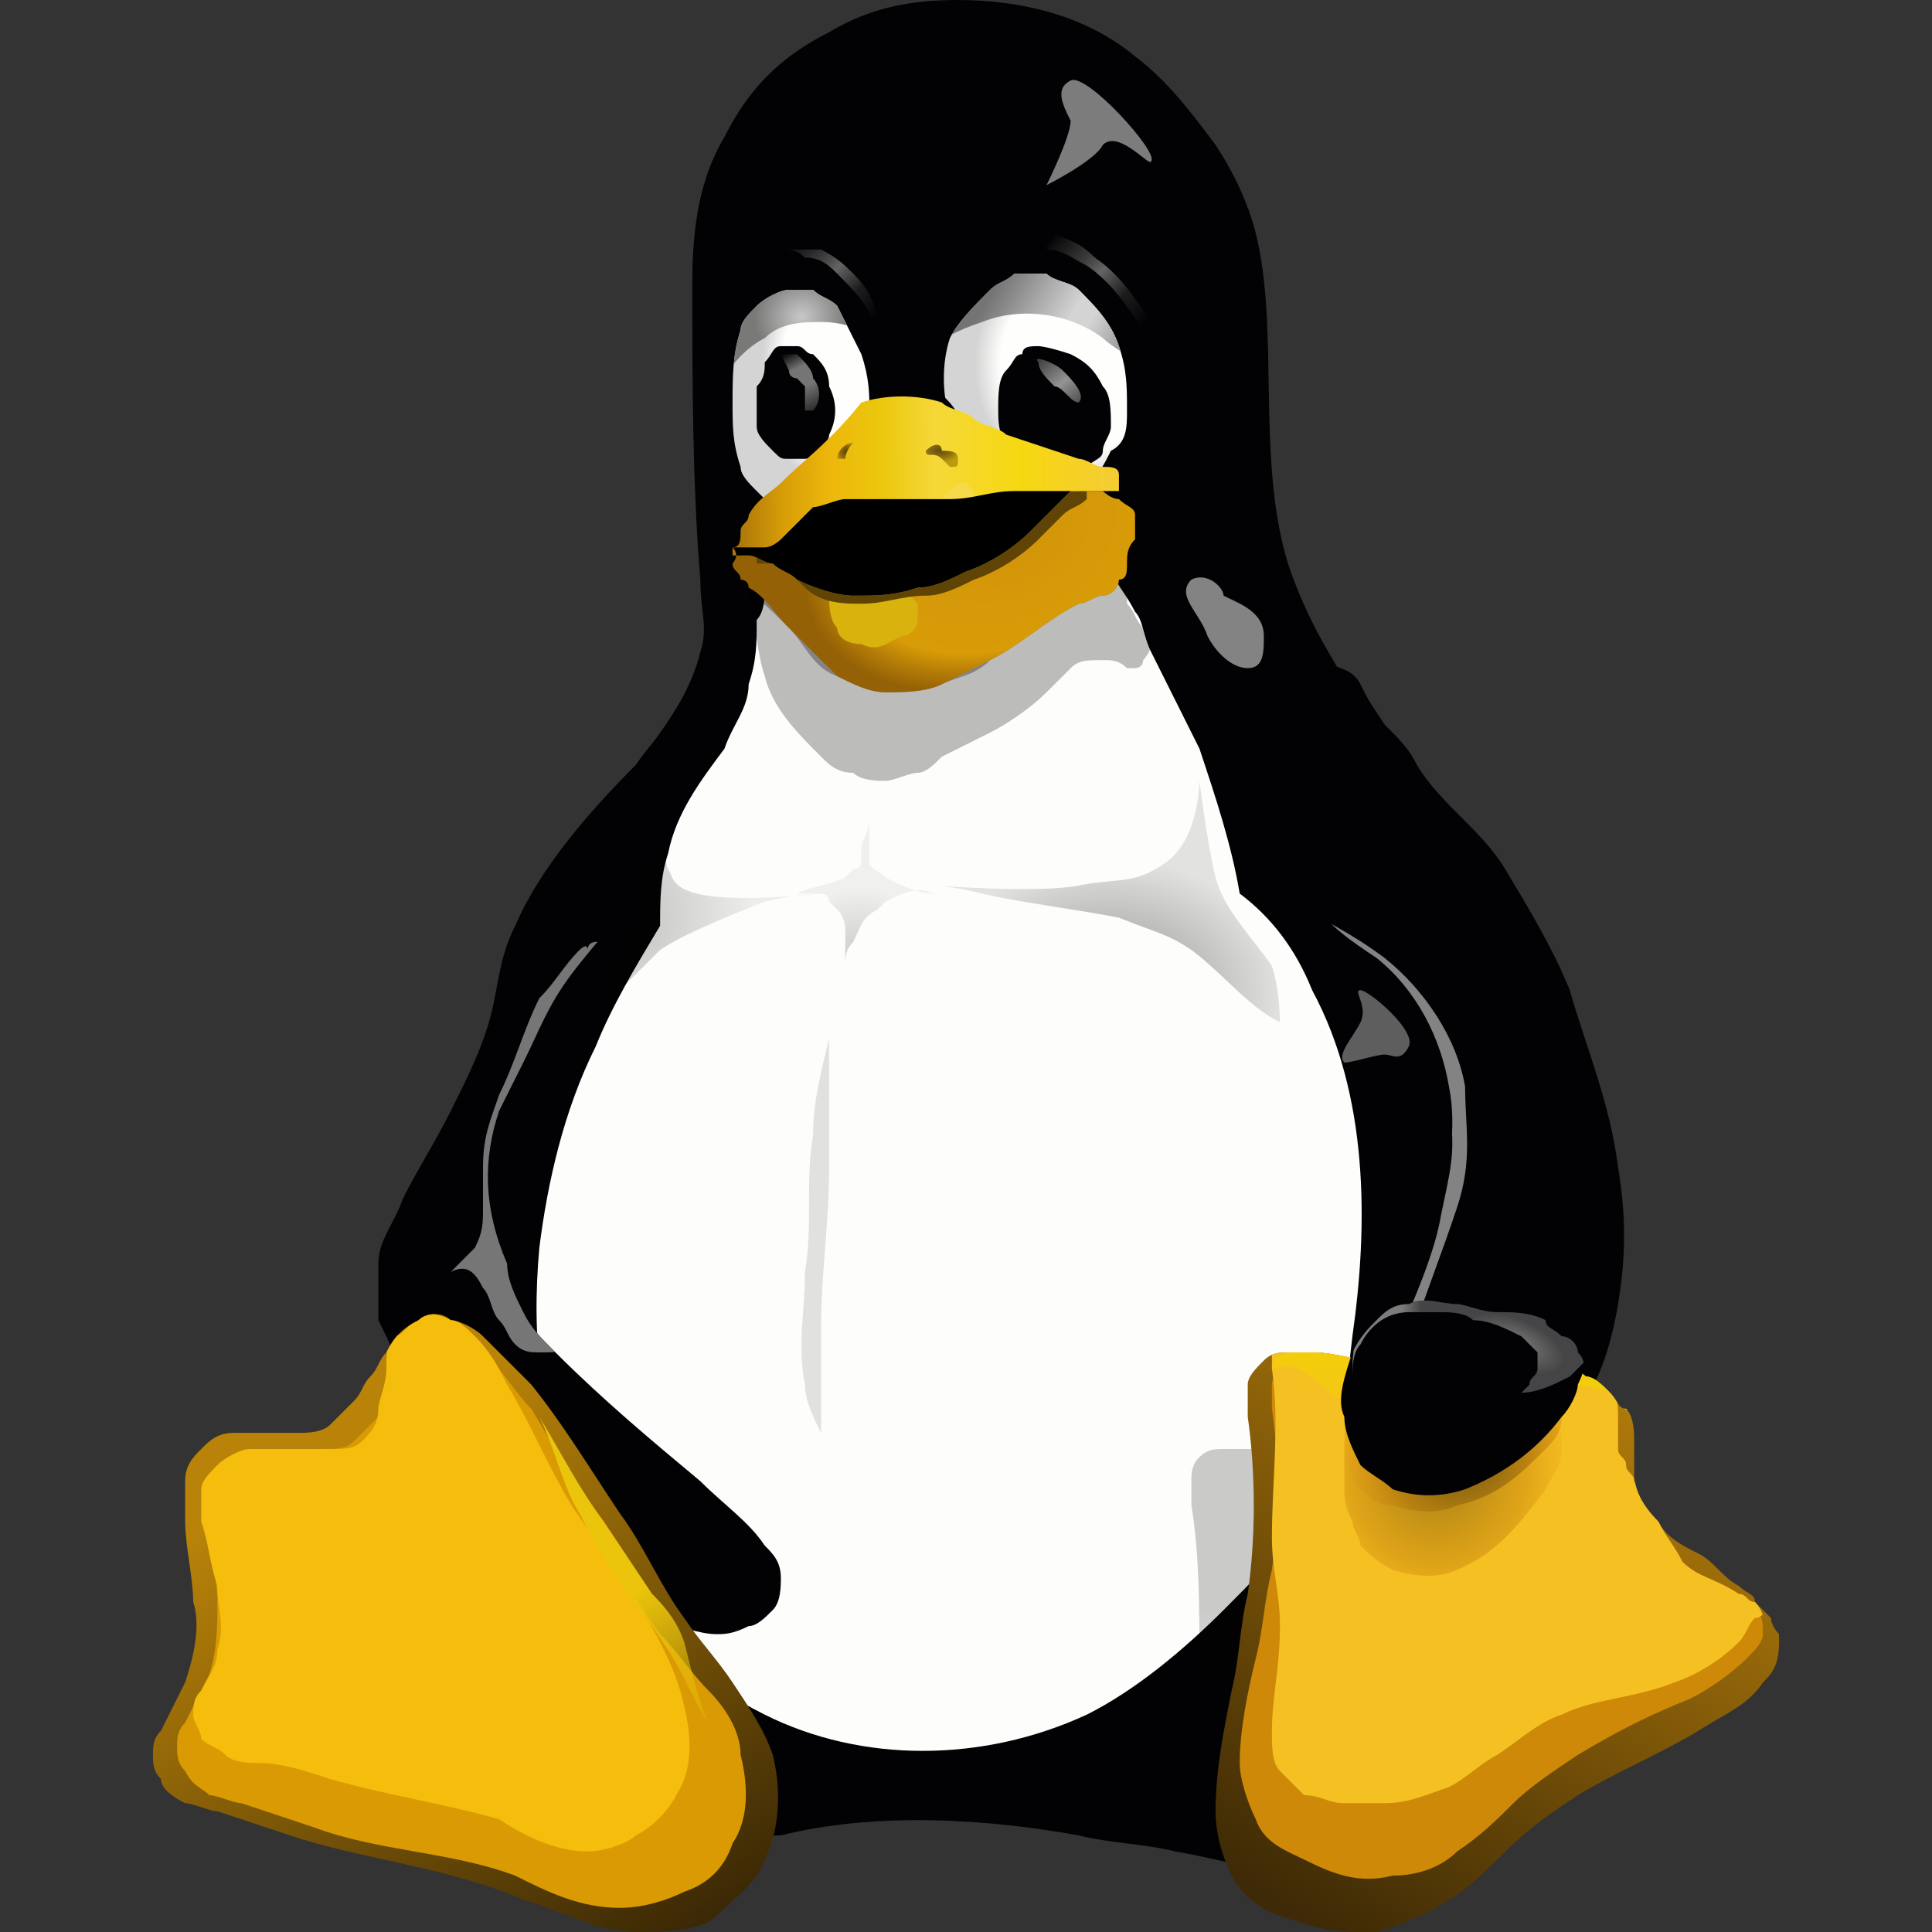 <?xml version="1.0" encoding="utf-8"?>
<!-- Generator: Adobe Illustrator 28.0.0, SVG Export Plug-In . SVG Version: 6.00 Build 0)  -->
<svg version="1.1" id="Layer_1" xmlns="http://www.w3.org/2000/svg" xmlns:xlink="http://www.w3.org/1999/xlink" x="0px" y="0px"
	 viewBox="0 0 24 24" style="enable-background:new 0 0 24 24;" xml:space="preserve">
<rect x="0" y="0" width="24" height="24" fill="#333333" stroke="none"/>
<style type="text/css">
	.st0{fill:#020204;}
	.st1{fill:#FDFDFB;}
	
		.st2{opacity:0.25;clip-path:url(#SVGID_00000173151357303824548920000002642006273754801839_);fill:url(#belly_shadow_left_00000148657297506571058100000009800413900820833177_);enable-background:new    ;}
	
		.st3{opacity:0.42;clip-path:url(#SVGID_00000155841271611017788420000013481218197364452265_);fill:url(#belly_shadow_right_00000086656345361513002260000016611656216373080458_);enable-background:new    ;}
	
		.st4{opacity:0.2;clip-path:url(#SVGID_00000099647668652803512690000004934995071612204963_);fill:url(#belly_shadow_middle_00000181081372107167299490000012812342563799111837_);enable-background:new    ;}
	.st5{opacity:0.11;clip-path:url(#SVGID_00000117675222193986610530000013924963122532021427_);enable-background:new    ;}
	
		.st6{opacity:0.75;clip-path:url(#SVGID_00000092414946457838056070000006924494284100455320_);fill:#7C7C7C;enable-background:new    ;}
	.st7{clip-path:url(#SVGID_00000085935801526184170790000012151279332077565578_);fill:#7C7C7C;}
	.st8{clip-path:url(#SVGID_00000091712560718556141180000010374692456564588984_);fill:#838384;}
	
		.st9{opacity:0.95;clip-path:url(#SVGID_00000106836487472466745600000009068208613541193357_);fill:#7C7C7C;enable-background:new    ;}
	.st10{clip-path:url(#SVGID_00000019645154796959461570000016570138656586539919_);fill:#838384;}
	.st11{fill:url(#foot_left_base_00000008113766310180385980000014991927194404674996_);}
	.st12{clip-path:url(#SVGID_00000080891071345574717030000015697853996535713439_);fill:#D99A03;}
	.st13{clip-path:url(#SVGID_00000032609452577858022900000007941119926685215628_);fill:#F5BD0C;}
	
		.st14{clip-path:url(#SVGID_00000093150543330734002930000001479278691732566198_);fill:url(#foot_left_glare_00000082328080321187438910000000472860277624338093_);}
	
		.st15{opacity:0.2;clip-path:url(#SVGID_00000062176206947016056660000006623937515970618290_);fill:url(#foot_right_shadow_00000012462112241905567790000004699721348436810661_);enable-background:new    ;}
	.st16{fill:url(#foot_right_base_00000033366339796748940100000010985738474797388722_);}
	.st17{clip-path:url(#SVGID_00000047041159938685892700000010206561936608699815_);fill:#CD8907;}
	.st18{clip-path:url(#SVGID_00000011027912732882582780000018291538687915845767_);fill:#F5C021;}
	
		.st19{clip-path:url(#SVGID_00000006668058080971811270000011155456239702382732_);fill:url(#foot_right_glare_00000069380279131131314360000017071831836473124763_);}
	
		.st20{opacity:0.35;clip-path:url(#SVGID_00000152260004989885798600000018405102036184632969_);fill:url(#wing_tip_right_shadow_lower_00000116201570452326513690000014565384505568693434_);enable-background:new    ;}
	
		.st21{opacity:0.35;clip-path:url(#SVGID_00000013182661354525221300000011397916917540884642_);fill:url(#wing_tip_right_shadow_upper_00000060008698325983139650000014542161916717539007_);enable-background:new    ;}
	.st22{clip-path:url(#SVGID_00000094619859665645870230000007014712119975580836_);}
	.st23{fill:url(#path_wing_tip_right_glare_00000139281895428634614820000004987485639286944686_);}
	.st24{clip-path:url(#SVGID_00000135679402407703498120000000783205657077837997_);}
	.st25{fill:url(#path_wing_tip_right_glare_00000021835495977489892390000011370007866372777130_);}
	.st26{fill:url(#eyeball_left_00000104698577232867265560000006905864770015913624_);}
	
		.st27{clip-path:url(#SVGID_00000079472332015774266330000012013591592418842000_);fill:url(#pupil_left_glare_00000126322359477051052480000017110423635018609342_);}
	
		.st28{clip-path:url(#SVGID_00000145764920299194619100000011412579991188229541_);fill:url(#eyelid_left_00000129885627672392494480000005374988855083789983_);}
	.st29{fill:url(#eyebrow_left_00000048499128683455949890000006342583751078734728_);}
	.st30{fill:url(#eyeball_right_00000102509424644505284250000001414658500118676654_);}
	
		.st31{clip-path:url(#SVGID_00000044858135233459703730000004081120515231493528_);fill:url(#pupil_right_glare_00000116923660663555853390000014289671224897750462_);}
	
		.st32{clip-path:url(#SVGID_00000116936210547676591490000013721656009721955201_);fill:url(#eyelid_right_00000101086480798505382720000008635914937799340437_);}
	.st33{fill:url(#eyebrow_right_00000007387943096430287210000009055414734025920955_);}
	.st34{clip-path:url(#SVGID_00000140727942295071836120000017361002703888723595_);fill-opacity:0.259;}
	.st35{opacity:0.3;clip-path:url(#SVGID_00000119075406303978255830000004084335822860592062_);enable-background:new    ;}
	.st36{fill:url(#beak_base_00000177454703896322111820000015890643899149774254_);}
	.st37{fill:url(#mandible_lower_base_00000111159700418342497020000007443195756358643644_);}
	.st38{clip-path:url(#SVGID_00000145060624911616364570000010203142234993965233_);fill:#D9B30D;}
	.st39{clip-path:url(#SVGID_00000074406915718152997620000004079942602400025220_);fill:#604405;}
	.st40{fill:url(#mandible_upper_base_00000062896925249046904590000002852727103087244164_);}
	.st41{clip-path:url(#SVGID_00000100346805731097264790000011982128074115571612_);fill:#F6DA4A;}
	.st42{opacity:0.8;fill:url(#naris_left_00000134964121553932469480000012187592009218541989_);enable-background:new    ;}
	.st43{opacity:0.8;fill:url(#naris_right_00000009553834065733126820000009074519291682544562_);enable-background:new    ;}
	.st44{clip-path:url(#SVGID_00000042715052587425815560000015015669728256430480_);}
	
		.st45{clip-path:url(#SVGID_00000089550788633943110240000016681752934425939356_);fill:url(#beak_corner_00000013153163185058450040000008198171372123114919_);}
</style>
<g id="tux">
	<g id="body">
		<path id="body_base" class="st0" d="M11.9,0c-0.6,0-1.1,0.1-1.6,0.4C9.7,0.7,9.3,1.1,9,1.7C8.7,2.2,8.6,2.8,8.6,3.5
			c0,1.2,0,2.5,0.1,3.7c0,0.4,0.1,0.6,0,0.9c-0.2,0.8-0.8,1.3-1.2,2c-0.4,0.8-0.6,1.6-0.9,2.4c-0.3,0.7-0.7,1.4-0.9,2.2
			c-0.4,1-0.5,2.2-0.2,3.2c0.2,0.8,0.6,1.6,1.1,2.2c-0.1,0.1-0.1,0.3-0.2,0.4c-0.2,0.4-0.5,0.8-0.7,1.3c-0.1,0.2-0.1,0.5-0.1,0.7
			S5.8,23,6,23.1c0.1,0.1,0.3,0.2,0.4,0.2c0.2,0,0.3,0,0.5,0c0.6,0,1.2-0.2,1.8-0.3c0.3-0.1,0.7-0.2,1-0.2c1.2-0.3,2.6-0.2,3.7,0
			c0.4,0.1,0.8,0.1,1.2,0.2c0.6,0.1,1.2,0.3,1.8,0.3c0.2,0,0.3,0,0.5,0c0.2,0,0.3-0.1,0.4-0.2c0.2-0.2,0.3-0.4,0.4-0.6
			c0-0.2,0-0.5-0.1-0.7c-0.1-0.5-0.4-0.9-0.7-1.3c-0.1-0.2-0.2-0.3-0.3-0.5c0.7-0.8,1.3-1.8,1.7-2.8c0.4-1.2,0.4-2.4,0.3-3.6
			s-0.5-2.4-1-3.5C17,8.7,16.4,8.2,16,7c-0.4-1.3-0.1-2.9-0.4-4.1c-0.1-0.4-0.3-0.8-0.5-1.1c-0.3-0.4-0.6-0.8-1-1.1
			C13.5,0.2,12.7,0,11.9,0L11.9,0z"/>
		<path id="belly" class="st1" d="M9.7,6.9C9.6,7,9.5,7.2,9.5,7.3c0,0.1,0,0.3-0.1,0.4c0,0.3,0,0.5-0.1,0.8C9.3,8.8,9.1,9,9,9.3
			c-0.3,0.4-0.6,0.8-0.7,1.3c-0.1,0.3-0.1,0.6-0.1,0.9c-0.3,0.5-0.6,1-0.8,1.5c-0.4,0.8-0.6,1.7-0.7,2.5c-0.1,1.1,0,2.2,0.5,3.2
			c0.3,0.7,0.8,1.4,1.3,1.9c0.3,0.3,0.6,0.5,1,0.7c1.2,0.6,2.7,0.6,4,0c0.6-0.3,1.2-0.8,1.7-1.3c0.3-0.3,0.6-0.6,0.9-1
			c0.5-0.7,0.6-1.5,0.7-2.4c0.2-1.4,0.2-3-0.5-4.3c-0.2-0.5-0.5-0.9-0.9-1.2c-0.1-0.6-0.3-1.2-0.5-1.8c-0.2-0.4-0.4-0.8-0.6-1.2
			c-0.1-0.2-0.1-0.4-0.2-0.5c-0.1-0.2-0.2-0.3-0.3-0.5c-0.1-0.1-0.3-0.2-0.5-0.3c-0.2-0.1-0.4-0.1-0.6-0.1c-0.4,0-0.8,0-1.2,0
			c-0.3,0-0.6-0.1-0.9,0c-0.2,0-0.3,0-0.4,0.1C9.9,6.7,9.8,6.8,9.7,6.9z"/>
		<g id="body_self_shadows">
			<g>
				<defs>
					<path id="SVGID_1_" d="M11.9,0c-0.6,0-1.1,0.1-1.6,0.4C9.7,0.7,9.3,1.1,9,1.7C8.7,2.2,8.6,2.8,8.6,3.5c0,1.2,0,2.5,0.1,3.7
						c0,0.4,0.1,0.6,0,0.9c-0.2,0.8-0.8,1.3-1.2,2c-0.4,0.8-0.6,1.6-0.9,2.4c-0.3,0.7-0.7,1.4-0.9,2.2c-0.4,1-0.5,2.2-0.2,3.2
						c0.2,0.8,0.6,1.6,1.1,2.2c-0.1,0.1-0.1,0.3-0.2,0.4c-0.2,0.4-0.5,0.8-0.7,1.3c-0.1,0.2-0.1,0.5-0.1,0.7S5.8,23,6,23.1
						c0.1,0.1,0.3,0.2,0.4,0.2c0.2,0,0.3,0,0.5,0c0.6,0,1.2-0.2,1.8-0.3c0.3-0.1,0.7-0.2,1-0.2c1.2-0.3,2.6-0.2,3.7,0
						c0.4,0.1,0.8,0.1,1.2,0.2c0.6,0.1,1.2,0.3,1.8,0.3c0.2,0,0.3,0,0.5,0c0.2,0,0.3-0.1,0.4-0.2c0.2-0.2,0.3-0.4,0.4-0.6
						c0-0.2,0-0.5-0.1-0.7c-0.1-0.5-0.4-0.9-0.7-1.3c-0.1-0.2-0.2-0.3-0.3-0.5c0.7-0.8,1.3-1.8,1.7-2.8c0.4-1.2,0.4-2.4,0.3-3.6
						s-0.5-2.4-1-3.5C17,8.7,16.4,8.2,16,7c-0.4-1.3-0.1-2.9-0.4-4.1c-0.1-0.4-0.3-0.8-0.5-1.1c-0.3-0.4-0.6-0.8-1-1.1
						C13.5,0.2,12.7,0,11.9,0L11.9,0z"/>
				</defs>
				<clipPath id="SVGID_00000158730314714315855210000006404531648942098313_">
					<use xlink:href="#SVGID_1_"  style="overflow:visible;"/>
				</clipPath>
				
					<radialGradient id="belly_shadow_left_00000073722287580038480950000008879986260489545360_" cx="-899.977" cy="529.824" r="9.374999e-02" gradientTransform="matrix(19 0 0 -18 17107.18 9548.19)" gradientUnits="userSpaceOnUse">
					<stop  offset="0" style="stop-color:#000000"/>
					<stop  offset="1" style="stop-color:#000000;stop-opacity:0.25"/>
				</radialGradient>
				
					<path id="belly_shadow_left" style="opacity:0.25;clip-path:url(#SVGID_00000158730314714315855210000006404531648942098313_);fill:url(#belly_shadow_left_00000073722287580038480950000008879986260489545360_);enable-background:new    ;" d="
					M8.3,10.8c0.1,0.1-0.1,0.5,1.9,0.3c0,0-0.3,0-0.7,0.1c-0.5,0.2-1,0.4-1.3,0.6c-0.3,0.3-0.6,0.6-0.9,0.9c0,0,0.5-0.9,0.6-1.2
					c0.1-0.3,0-0.3,0.1-0.7C8.1,10.4,8.4,10,8.4,10S8.2,10.6,8.3,10.8z"/>
			</g>
			<g>
				<defs>
					<path id="SVGID_00000150061322889419063940000007320124811221388435_" d="M11.9,0c-0.6,0-1.1,0.1-1.6,0.4
						C9.7,0.7,9.3,1.1,9,1.7C8.7,2.2,8.6,2.8,8.6,3.5c0,1.2,0,2.5,0.1,3.7c0,0.4,0.1,0.6,0,0.9c-0.2,0.8-0.8,1.3-1.2,2
						c-0.4,0.8-0.6,1.6-0.9,2.4c-0.3,0.7-0.7,1.4-0.9,2.2c-0.4,1-0.5,2.2-0.2,3.2c0.2,0.8,0.6,1.6,1.1,2.2c-0.1,0.1-0.1,0.3-0.2,0.4
						c-0.2,0.4-0.5,0.8-0.7,1.3c-0.1,0.2-0.1,0.5-0.1,0.7S5.8,23,6,23.1c0.1,0.1,0.3,0.2,0.4,0.2c0.2,0,0.3,0,0.5,0
						c0.6,0,1.2-0.2,1.8-0.3c0.3-0.1,0.7-0.2,1-0.2c1.2-0.3,2.6-0.2,3.7,0c0.4,0.1,0.8,0.1,1.2,0.2c0.6,0.1,1.2,0.3,1.8,0.3
						c0.2,0,0.3,0,0.5,0c0.2,0,0.3-0.1,0.4-0.2c0.2-0.2,0.3-0.4,0.4-0.6c0-0.2,0-0.5-0.1-0.7c-0.1-0.5-0.4-0.9-0.7-1.3
						c-0.1-0.2-0.2-0.3-0.3-0.5c0.7-0.8,1.3-1.8,1.7-2.8c0.4-1.2,0.4-2.4,0.3-3.6s-0.5-2.4-1-3.5C17,8.7,16.4,8.2,16,7
						c-0.4-1.3-0.1-2.9-0.4-4.1c-0.1-0.4-0.3-0.8-0.5-1.1c-0.3-0.4-0.6-0.8-1-1.1C13.5,0.2,12.7,0,11.9,0L11.9,0z"/>
				</defs>
				<clipPath id="SVGID_00000147924503704094771190000002524649354781516174_">
					<use xlink:href="#SVGID_00000150061322889419063940000007320124811221388435_"  style="overflow:visible;"/>
				</clipPath>
				
					<radialGradient id="belly_shadow_right_00000028324589622584221820000002837220048261101985_" cx="-911.622" cy="530.348" r="9.374999e-02" gradientTransform="matrix(23.6 0 0 -18 21527.94 9558.6)" gradientUnits="userSpaceOnUse">
					<stop  offset="0" style="stop-color:#000000"/>
					<stop  offset="1" style="stop-color:#000000;stop-opacity:0.25"/>
				</radialGradient>
				
					<path id="belly_shadow_right" style="opacity:0.42;clip-path:url(#SVGID_00000147924503704094771190000002524649354781516174_);fill:url(#belly_shadow_right_00000028324589622584221820000002837220048261101985_);enable-background:new    ;" d="
					M14.5,10.7c-0.4,0.3-0.6,0.2-1.1,0.3c-0.5,0.1-1.8,0-1.8,0s0.2,0,0.6,0.1c0.4,0.1,1.2,0.2,1.7,0.3c0.5,0.2,0.6,0.2,0.9,0.4
					c0.4,0.3,0.7,0.7,1.1,0.9c0,0,0-0.4-0.1-0.7c-0.2-0.3-0.6-0.7-0.7-1.1c-0.1-0.4-0.2-1.2-0.2-1.2S14.9,10.4,14.5,10.7L14.5,10.7z
					"/>
			</g>
			<g>
				<defs>
					<path id="SVGID_00000047054844955969817330000018019132887994057878_" d="M11.9,0c-0.6,0-1.1,0.1-1.6,0.4
						C9.7,0.7,9.3,1.1,9,1.7C8.7,2.2,8.6,2.8,8.6,3.5c0,1.2,0,2.5,0.1,3.7c0,0.4,0.1,0.6,0,0.9c-0.2,0.8-0.8,1.3-1.2,2
						c-0.4,0.8-0.6,1.6-0.9,2.4c-0.3,0.7-0.7,1.4-0.9,2.2c-0.4,1-0.5,2.2-0.2,3.2c0.2,0.8,0.6,1.6,1.1,2.2c-0.1,0.1-0.1,0.3-0.2,0.4
						c-0.2,0.4-0.5,0.8-0.7,1.3c-0.1,0.2-0.1,0.5-0.1,0.7S5.8,23,6,23.1c0.1,0.1,0.3,0.2,0.4,0.2c0.2,0,0.3,0,0.5,0
						c0.6,0,1.2-0.2,1.8-0.3c0.3-0.1,0.7-0.2,1-0.2c1.2-0.3,2.6-0.2,3.7,0c0.4,0.1,0.8,0.1,1.2,0.2c0.6,0.1,1.2,0.3,1.8,0.3
						c0.2,0,0.3,0,0.5,0c0.2,0,0.3-0.1,0.4-0.2c0.2-0.2,0.3-0.4,0.4-0.6c0-0.2,0-0.5-0.1-0.7c-0.1-0.5-0.4-0.9-0.7-1.3
						c-0.1-0.2-0.2-0.3-0.3-0.5c0.7-0.8,1.3-1.8,1.7-2.8c0.4-1.2,0.4-2.4,0.3-3.6s-0.5-2.4-1-3.5C17,8.7,16.4,8.2,16,7
						c-0.4-1.3-0.1-2.9-0.4-4.1c-0.1-0.4-0.3-0.8-0.5-1.1c-0.3-0.4-0.6-0.8-1-1.1C13.5,0.2,12.7,0,11.9,0L11.9,0z"/>
				</defs>
				<clipPath id="SVGID_00000048498872882528600870000012596541451760105857_">
					<use xlink:href="#SVGID_00000047054844955969817330000018019132887994057878_"  style="overflow:visible;"/>
				</clipPath>
				
					<radialGradient id="belly_shadow_middle_00000006665925676604794750000005709893420705392780_" cx="-854.647" cy="511.852" r="9.374999e-02" gradientTransform="matrix(9.35 0 0 -10 8001.66 5130.47)" gradientUnits="userSpaceOnUse">
					<stop  offset="0" style="stop-color:#000000"/>
					<stop  offset="1" style="stop-color:#000000;stop-opacity:0.25"/>
				</radialGradient>
				
					<path id="belly_shadow_middle" style="opacity:0.2;clip-path:url(#SVGID_00000048498872882528600870000012596541451760105857_);fill:url(#belly_shadow_middle_00000006665925676604794750000005709893420705392780_);enable-background:new    ;" d="
					M10.8,10.1c0,0.1,0,0.2-0.1,0.4c0,0.1,0,0.1,0,0.2c0,0.1-0.1,0.1-0.1,0.1c0,0-0.1,0.1-0.1,0.1c-0.2,0.1-0.4,0.1-0.6,0.2
					c0.1,0,0.2,0,0.2,0c0,0,0.1,0,0.1,0c0,0,0.1,0,0.1,0.1c0,0,0.1,0.1,0.1,0.1c0.1,0.1,0.1,0.2,0.1,0.3c0,0.1,0,0.3,0,0.4
					c0-0.1,0-0.2,0.1-0.3c0.1-0.2,0.1-0.3,0.3-0.4c0,0,0.1-0.1,0.1-0.1c0.2-0.1,0.4-0.2,0.6-0.1c-0.2,0-0.4-0.1-0.6-0.2
					c-0.1-0.1-0.2-0.1-0.2-0.2C10.8,10.4,10.8,10.3,10.8,10.1z"/>
			</g>
			<g>
				<defs>
					<path id="SVGID_00000064345993380645967220000010371640692856387229_" d="M11.9,0c-0.6,0-1.1,0.1-1.6,0.4
						C9.7,0.7,9.3,1.1,9,1.7C8.7,2.2,8.6,2.8,8.6,3.5c0,1.2,0,2.5,0.1,3.7c0,0.4,0.1,0.6,0,0.9c-0.2,0.8-0.8,1.3-1.2,2
						c-0.4,0.8-0.6,1.6-0.9,2.4c-0.3,0.7-0.7,1.4-0.9,2.2c-0.4,1-0.5,2.2-0.2,3.2c0.2,0.8,0.6,1.6,1.1,2.2c-0.1,0.1-0.1,0.3-0.2,0.4
						c-0.2,0.4-0.5,0.8-0.7,1.3c-0.1,0.2-0.1,0.5-0.1,0.7S5.8,23,6,23.1c0.1,0.1,0.3,0.2,0.4,0.2c0.2,0,0.3,0,0.5,0
						c0.6,0,1.2-0.2,1.8-0.3c0.3-0.1,0.7-0.2,1-0.2c1.2-0.3,2.6-0.2,3.7,0c0.4,0.1,0.8,0.1,1.2,0.2c0.6,0.1,1.2,0.3,1.8,0.3
						c0.2,0,0.3,0,0.5,0c0.2,0,0.3-0.1,0.4-0.2c0.2-0.2,0.3-0.4,0.4-0.6c0-0.2,0-0.5-0.1-0.7c-0.1-0.5-0.4-0.9-0.7-1.3
						c-0.1-0.2-0.2-0.3-0.3-0.5c0.7-0.8,1.3-1.8,1.7-2.8c0.4-1.2,0.4-2.4,0.3-3.6s-0.5-2.4-1-3.5C17,8.7,16.4,8.2,16,7
						c-0.4-1.3-0.1-2.9-0.4-4.1c-0.1-0.4-0.3-0.8-0.5-1.1c-0.3-0.4-0.6-0.8-1-1.1C13.5,0.2,12.7,0,11.9,0L11.9,0z"/>
				</defs>
				<clipPath id="SVGID_00000014603363895966817720000017975908591769698461_">
					<use xlink:href="#SVGID_00000064345993380645967220000010371640692856387229_"  style="overflow:visible;"/>
				</clipPath>
				
					<path id="belly_shadow_lower" style="opacity:0.11;clip-path:url(#SVGID_00000014603363895966817720000017975908591769698461_);enable-background:new    ;" d="
					M10.3,12.9c-0.1,0.4-0.2,0.8-0.2,1.2c-0.1,0.6,0,1.1-0.1,1.7c0,0.5-0.1,0.9,0,1.4c0,0.2,0.1,0.4,0.2,0.6c0-0.1,0-0.2,0-0.2
					c0-0.4,0-0.8,0-1.1c0-0.7,0.1-1.3,0.1-2C10.3,13.9,10.3,13.4,10.3,12.9z"/>
			</g>
		</g>
		<g id="body_glare">
			<g>
				<defs>
					<path id="SVGID_00000121239292273613295110000010599632328513434041_" d="M11.9,0c-0.6,0-1.1,0.1-1.6,0.4
						C9.7,0.7,9.3,1.1,9,1.7C8.7,2.2,8.6,2.8,8.6,3.5c0,1.2,0,2.5,0.1,3.7c0,0.4,0.1,0.6,0,0.9c-0.2,0.8-0.8,1.3-1.2,2
						c-0.4,0.8-0.6,1.6-0.9,2.4c-0.3,0.7-0.7,1.4-0.9,2.2c-0.4,1-0.5,2.2-0.2,3.2c0.2,0.8,0.6,1.6,1.1,2.2c-0.1,0.1-0.1,0.3-0.2,0.4
						c-0.2,0.4-0.5,0.8-0.7,1.3c-0.1,0.2-0.1,0.5-0.1,0.7S5.8,23,6,23.1c0.1,0.1,0.3,0.2,0.4,0.2c0.2,0,0.3,0,0.5,0
						c0.6,0,1.2-0.2,1.8-0.3c0.3-0.1,0.7-0.2,1-0.2c1.2-0.3,2.6-0.2,3.7,0c0.4,0.1,0.8,0.1,1.2,0.2c0.6,0.1,1.2,0.3,1.8,0.3
						c0.2,0,0.3,0,0.5,0c0.2,0,0.3-0.1,0.4-0.2c0.2-0.2,0.3-0.4,0.4-0.6c0-0.2,0-0.5-0.1-0.7c-0.1-0.5-0.4-0.9-0.7-1.3
						c-0.1-0.2-0.2-0.3-0.3-0.5c0.7-0.8,1.3-1.8,1.7-2.8c0.4-1.2,0.4-2.4,0.3-3.6s-0.5-2.4-1-3.5C17,8.7,16.4,8.2,16,7
						c-0.4-1.3-0.1-2.9-0.4-4.1c-0.1-0.4-0.3-0.8-0.5-1.1c-0.3-0.4-0.6-0.8-1-1.1C13.5,0.2,12.7,0,11.9,0L11.9,0z"/>
				</defs>
				<clipPath id="SVGID_00000052096344735747984090000005730629373511609226_">
					<use xlink:href="#SVGID_00000121239292273613295110000010599632328513434041_"  style="overflow:visible;"/>
				</clipPath>
				
					<path id="belly_glare" style="opacity:0.75;clip-path:url(#SVGID_00000052096344735747984090000005730629373511609226_);fill:#7C7C7C;enable-background:new    ;" d="
					M16.9,12.3c0.1,0,0.7,0.5,0.6,0.7c-0.1,0.2-0.2,0.1-0.3,0.1c-0.1,0-0.4,0.1-0.5,0.1c-0.1-0.1,0.1-0.3,0.2-0.5
					C17,12.5,16.8,12.3,16.9,12.3L16.9,12.3z"/>
			</g>
			<g>
				<defs>
					<path id="SVGID_00000102538536304101602540000006439088682652868278_" d="M11.9,0c-0.6,0-1.1,0.1-1.6,0.4
						C9.7,0.7,9.3,1.1,9,1.7C8.7,2.2,8.6,2.8,8.6,3.5c0,1.2,0,2.5,0.1,3.7c0,0.4,0.1,0.6,0,0.9c-0.2,0.8-0.8,1.3-1.2,2
						c-0.4,0.8-0.6,1.6-0.9,2.4c-0.3,0.7-0.7,1.4-0.9,2.2c-0.4,1-0.5,2.2-0.2,3.2c0.2,0.8,0.6,1.6,1.1,2.2c-0.1,0.1-0.1,0.3-0.2,0.4
						c-0.2,0.4-0.5,0.8-0.7,1.3c-0.1,0.2-0.1,0.5-0.1,0.7S5.8,23,6,23.1c0.1,0.1,0.3,0.2,0.4,0.2c0.2,0,0.3,0,0.5,0
						c0.6,0,1.2-0.2,1.8-0.3c0.3-0.1,0.7-0.2,1-0.2c1.2-0.3,2.6-0.2,3.7,0c0.4,0.1,0.8,0.1,1.2,0.2c0.6,0.1,1.2,0.3,1.8,0.3
						c0.2,0,0.3,0,0.5,0c0.2,0,0.3-0.1,0.4-0.2c0.2-0.2,0.3-0.4,0.4-0.6c0-0.2,0-0.5-0.1-0.7c-0.1-0.5-0.4-0.9-0.7-1.3
						c-0.1-0.2-0.2-0.3-0.3-0.5c0.7-0.8,1.3-1.8,1.7-2.8c0.4-1.2,0.4-2.4,0.3-3.6s-0.5-2.4-1-3.5C17,8.7,16.4,8.2,16,7
						c-0.4-1.3-0.1-2.9-0.4-4.1c-0.1-0.4-0.3-0.8-0.5-1.1c-0.3-0.4-0.6-0.8-1-1.1C13.5,0.2,12.7,0,11.9,0L11.9,0z"/>
				</defs>
				<clipPath id="SVGID_00000028298230132224188210000016648295900553919925_">
					<use xlink:href="#SVGID_00000102538536304101602540000006439088682652868278_"  style="overflow:visible;"/>
				</clipPath>
				<path id="head_glare" style="clip-path:url(#SVGID_00000028298230132224188210000016648295900553919925_);fill:#7C7C7C;" d="
					M13.3,1c-0.2,0.1-0.1,0.3,0,0.5C13.3,1.7,13,2.3,13,2.3c0,0,0.6-0.3,0.7-0.5c0.2-0.2,0.6,0.3,0.6,0.2C14.4,1.9,13.5,0.9,13.3,1z
					"/>
			</g>
			<g>
				<defs>
					<path id="SVGID_00000073719832347343620860000016730263033658134940_" d="M11.9,0c-0.6,0-1.1,0.1-1.6,0.4
						C9.7,0.7,9.3,1.1,9,1.7C8.7,2.2,8.6,2.8,8.6,3.5c0,1.2,0,2.5,0.1,3.7c0,0.4,0.1,0.6,0,0.9c-0.2,0.8-0.8,1.3-1.2,2
						c-0.4,0.8-0.6,1.6-0.9,2.4c-0.3,0.7-0.7,1.4-0.9,2.2c-0.4,1-0.5,2.2-0.2,3.2c0.2,0.8,0.6,1.6,1.1,2.2c-0.1,0.1-0.1,0.3-0.2,0.4
						c-0.2,0.4-0.5,0.8-0.7,1.3c-0.1,0.2-0.1,0.5-0.1,0.7S5.8,23,6,23.1c0.1,0.1,0.3,0.2,0.4,0.2c0.2,0,0.3,0,0.5,0
						c0.6,0,1.2-0.2,1.8-0.3c0.3-0.1,0.7-0.2,1-0.2c1.2-0.3,2.6-0.2,3.7,0c0.4,0.1,0.8,0.1,1.2,0.2c0.6,0.1,1.2,0.3,1.8,0.3
						c0.2,0,0.3,0,0.5,0c0.2,0,0.3-0.1,0.4-0.2c0.2-0.2,0.3-0.4,0.4-0.6c0-0.2,0-0.5-0.1-0.7c-0.1-0.5-0.4-0.9-0.7-1.3
						c-0.1-0.2-0.2-0.3-0.3-0.5c0.7-0.8,1.3-1.8,1.7-2.8c0.4-1.2,0.4-2.4,0.3-3.6s-0.5-2.4-1-3.5C17,8.7,16.4,8.2,16,7
						c-0.4-1.3-0.1-2.9-0.4-4.1c-0.1-0.4-0.3-0.8-0.5-1.1c-0.3-0.4-0.6-0.8-1-1.1C13.5,0.2,12.7,0,11.9,0L11.9,0z"/>
				</defs>
				<clipPath id="SVGID_00000181809170725885701430000015703584102479772827_">
					<use xlink:href="#SVGID_00000073719832347343620860000016730263033658134940_"  style="overflow:visible;"/>
				</clipPath>
				<path id="neck_glare" style="clip-path:url(#SVGID_00000181809170725885701430000015703584102479772827_);fill:#838384;" d="
					M14.8,7.2c-0.2,0.2,0.1,0.4,0.2,0.7c0.1,0.2,0.3,0.4,0.5,0.4c0.2,0,0.2-0.2,0.2-0.4c0-0.3-0.3-0.4-0.5-0.5
					C15.2,7.3,15,7.1,14.8,7.2z"/>
			</g>
		</g>
	</g>
	<g id="wings">
		<g id="wing_left">
			<path id="wing_left_base" class="st0" d="M7.9,9.5c-0.6,0.6-1.2,1.3-1.5,2c-0.2,0.4-0.2,0.7-0.3,1.1c-0.1,0.4-0.3,0.8-0.5,1.2
				c-0.2,0.4-0.4,0.7-0.6,1.1c-0.1,0.3-0.3,0.5-0.3,0.8c0,0.2,0,0.5,0,0.7c0.1,0.2,0.2,0.4,0.3,0.7c0.5,0.9,1.1,1.7,2,2.3
				c0.4,0.3,0.8,0.5,1.2,0.7c0.2,0.1,0.5,0.2,0.7,0.2c0.1,0,0.2,0,0.4-0.1c0.1,0,0.2-0.1,0.3-0.2c0.1-0.1,0.1-0.3,0.1-0.4
				c0-0.2-0.1-0.3-0.2-0.4c-0.2-0.3-0.5-0.5-0.8-0.8c-0.6-0.5-1.2-1-1.8-1.6c-0.2-0.2-0.3-0.3-0.4-0.5c-0.1-0.2-0.2-0.4-0.2-0.6
				C6,15,6,14.4,6.2,13.8c0.1-0.2,0.2-0.4,0.3-0.6c0.2-0.4,0.3-0.7,0.6-1.1c0.3-0.4,0.7-0.8,0.9-1.2c0.2-0.4,0.3-0.8,0.4-1.2
				c0.1-0.3,0.2-0.7,0.2-1C8.5,8.8,8.1,9.2,7.9,9.5z"/>
			<g>
				<defs>
					<path id="SVGID_00000101804122903591454720000009836611046628375971_" d="M7.9,9.5c-0.6,0.6-1.2,1.3-1.5,2
						c-0.2,0.4-0.2,0.7-0.3,1.1c-0.1,0.4-0.3,0.8-0.5,1.2c-0.2,0.4-0.4,0.7-0.6,1.1c-0.1,0.3-0.3,0.5-0.3,0.8c0,0.2,0,0.5,0,0.7
						c0.1,0.2,0.2,0.4,0.3,0.7c0.5,0.9,1.1,1.7,2,2.3c0.4,0.3,0.8,0.5,1.2,0.7c0.2,0.1,0.5,0.2,0.7,0.2c0.1,0,0.2,0,0.4-0.1
						c0.1,0,0.2-0.1,0.3-0.2c0.1-0.1,0.1-0.3,0.1-0.4c0-0.2-0.1-0.3-0.2-0.4c-0.2-0.3-0.5-0.5-0.8-0.8c-0.6-0.5-1.2-1-1.8-1.6
						c-0.2-0.2-0.3-0.3-0.4-0.5c-0.1-0.2-0.2-0.4-0.2-0.6C6,15,6,14.4,6.2,13.8c0.1-0.2,0.2-0.4,0.3-0.6c0.2-0.4,0.3-0.7,0.6-1.1
						c0.3-0.4,0.7-0.8,0.9-1.2c0.2-0.4,0.3-0.8,0.4-1.2c0.1-0.3,0.2-0.7,0.2-1C8.5,8.8,8.1,9.2,7.9,9.5z"/>
				</defs>
				<clipPath id="SVGID_00000099648427618279007480000008166212226133900968_">
					<use xlink:href="#SVGID_00000101804122903591454720000009836611046628375971_"  style="overflow:visible;"/>
				</clipPath>
				
					<path id="wing_left_glare" style="opacity:0.95;clip-path:url(#SVGID_00000099648427618279007480000008166212226133900968_);fill:#7C7C7C;enable-background:new    ;" d="
					M7.2,11.8C7,12,6.9,12.2,6.7,12.4c-0.2,0.4-0.3,0.8-0.5,1.2C6.1,13.9,6,14.1,6,14.5c0,0.2,0,0.3,0,0.5c0,0.2,0,0.3-0.1,0.5
					c-0.1,0.1-0.2,0.2-0.3,0.3C5.8,15.7,5.9,15.8,6,16c0.1,0.1,0.1,0.3,0.2,0.4c0.1,0.1,0.1,0.2,0.2,0.3c0.1,0.1,0.2,0.1,0.3,0.1
					c0.2,0,0.3,0,0.5-0.1c-0.2-1.5,0-2.9,0.4-4.3c0-0.1,0.1-0.2,0.1-0.3c0-0.1,0-0.2-0.1-0.3c0,0-0.1-0.1-0.1-0.1c0,0-0.1,0-0.1,0
					c0,0-0.1,0-0.1,0.1C7.3,11.7,7.2,11.8,7.2,11.8L7.2,11.8z"/>
			</g>
		</g>
		<g id="wing_right">
			<path id="wing_right_base" class="st0" d="M17.1,11.9c0.5,0.4,0.8,1,0.9,1.6c0.1,0.5,0,1-0.1,1.5c-0.1,0.5-0.3,0.9-0.4,1.4
				c-0.1,0.2-0.1,0.4-0.2,0.6c0,0.2,0,0.4,0.1,0.6c0.1,0.2,0.3,0.3,0.5,0.4c0.2,0.1,0.4,0.1,0.7,0c0.2-0.1,0.6-0.1,0.8-0.3
				c0.4-0.3,0.6-0.9,0.7-1.5c0.1-0.6,0.1-1.1,0-1.7c-0.1-0.8-0.4-1.5-0.6-2.2c-0.2-0.5-0.5-1-0.8-1.5c-0.3-0.5-0.8-0.8-1.1-1.3
				c-0.1-0.2-0.2-0.3-0.4-0.5c-0.2-0.3-0.2-0.3-0.3-0.5c-0.1-0.2-0.3-0.2-0.5-0.3c-0.2-0.1-0.4-0.1-0.6,0c-0.2,0.1-0.4,0.3-0.5,0.5
				c-0.1,0.2-0.1,0.5-0.1,0.7c0.1,0.3,0.2,0.6,0.4,0.9c0.2,0.3,0.4,0.6,0.7,0.9C16.5,11.5,16.8,11.7,17.1,11.9z"/>
			<g>
				<defs>
					<path id="SVGID_00000033327332878691834470000011038889943768454064_" d="M17.1,11.9c0.5,0.4,0.8,1,0.9,1.6
						c0.1,0.5,0,1-0.1,1.5c-0.1,0.5-0.3,0.9-0.4,1.4c-0.1,0.2-0.1,0.4-0.2,0.6c0,0.2,0,0.4,0.1,0.6c0.1,0.2,0.3,0.3,0.5,0.4
						c0.2,0.1,0.4,0.1,0.7,0c0.2-0.1,0.6-0.1,0.8-0.3c0.4-0.3,0.6-0.9,0.7-1.5c0.1-0.6,0.1-1.1,0-1.7c-0.1-0.8-0.4-1.5-0.6-2.2
						c-0.2-0.5-0.5-1-0.8-1.5c-0.3-0.5-0.8-0.8-1.1-1.3c-0.1-0.2-0.2-0.3-0.4-0.5c-0.2-0.3-0.2-0.3-0.3-0.5
						c-0.1-0.2-0.3-0.2-0.5-0.3c-0.2-0.1-0.4-0.1-0.6,0c-0.2,0.1-0.4,0.3-0.5,0.5c-0.1,0.2-0.1,0.5-0.1,0.7c0.1,0.3,0.2,0.6,0.4,0.9
						c0.2,0.3,0.4,0.6,0.7,0.9C16.5,11.5,16.8,11.7,17.1,11.9z"/>
				</defs>
				<clipPath id="SVGID_00000069361314654410699900000014912396146939125904_">
					<use xlink:href="#SVGID_00000033327332878691834470000011038889943768454064_"  style="overflow:visible;"/>
				</clipPath>
				
					<path id="wing_right_glare" style="clip-path:url(#SVGID_00000069361314654410699900000014912396146939125904_);fill:#838384;" d="
					M16,11.2c0,0,0.1,0.1,0.1,0.1c0.3,0.2,0.5,0.5,0.8,0.8c0.5,0.4,1,1.1,1.1,1.7c0.1,0.5,0,0.8-0.1,1.3c-0.1,0.6-0.5,1.4-0.7,1.9
					c-0.1,0.2,0.2,0.1,0.1,0.4c0,0.1,0,0.2,0,0.3c0,0,0,0,0-0.1c0-0.3,0.1-0.6,0.2-0.9c0.2-0.6,0.4-1.1,0.6-1.7
					c0.2-0.6,0.1-1,0.1-1.5c-0.1-0.6-0.5-1.2-1-1.6C16.8,11.6,16.4,11.4,16,11.2L16,11.2z"/>
			</g>
		</g>
	</g>
	<g id="feet">
		<g id="foot_left">
			
				<linearGradient id="foot_left_base_00000091720183449220178690000016801179536386977438_" gradientUnits="userSpaceOnUse" x1="3.623" y1="7.652" x2="7.479" y2="1.183" gradientTransform="matrix(1 0 0 -1 0 26)">
				<stop  offset="0" style="stop-color:#B98309"/>
				<stop  offset="1" style="stop-color:#382605"/>
			</linearGradient>
			<path id="foot_left_base" style="fill:url(#foot_left_base_00000091720183449220178690000016801179536386977438_);" d="M5.2,16.4
				c0.1-0.1,0.3-0.1,0.4,0c0.1,0,0.3,0.1,0.4,0.2c0.2,0.2,0.4,0.4,0.6,0.6c0.4,0.5,0.7,1,1.1,1.6c0.3,0.4,0.5,0.9,0.8,1.3
				c0.2,0.3,0.4,0.5,0.6,0.8c0.2,0.3,0.4,0.6,0.5,0.9c0.1,0.4,0.1,0.9-0.1,1.3c-0.1,0.3-0.4,0.5-0.6,0.7S8.2,24,7.9,24
				c-0.5,0-1-0.3-1.4-0.4c-0.9-0.4-2-0.5-2.9-0.8c-0.3-0.1-0.6-0.2-0.9-0.3c-0.1,0-0.3-0.1-0.4-0.1C2.1,22.3,2,22.2,2,22.1
				c-0.1-0.1-0.1-0.2-0.1-0.3c0-0.1,0-0.2,0.1-0.3c0.1-0.2,0.2-0.4,0.3-0.6c0.1-0.3,0.2-0.7,0.1-1c0-0.3-0.1-0.7-0.1-1
				c0-0.2,0-0.3,0-0.5c0-0.2,0.1-0.3,0.2-0.4c0.1-0.1,0.2-0.2,0.4-0.2c0.1,0,0.3,0,0.4,0c0.1,0,0.3,0,0.4,0c0.1,0,0.3,0,0.4-0.1
				c0.1-0.1,0.2-0.2,0.3-0.3c0.1-0.1,0.1-0.2,0.2-0.3c0.1-0.1,0.1-0.2,0.2-0.3C4.9,16.6,5,16.5,5.2,16.4z"/>
			<g>
				<defs>
					<path id="SVGID_00000057847564945299301850000006688421999312580797_" d="M5.2,16.4c0.1-0.1,0.3-0.1,0.4,0
						c0.1,0,0.3,0.1,0.4,0.2c0.2,0.2,0.4,0.4,0.6,0.6c0.4,0.5,0.7,1,1.1,1.6c0.3,0.4,0.5,0.9,0.8,1.3c0.2,0.3,0.4,0.5,0.6,0.8
						c0.2,0.3,0.4,0.6,0.5,0.9c0.1,0.4,0.1,0.9-0.1,1.3c-0.1,0.3-0.4,0.5-0.6,0.7S8.2,24,7.9,24c-0.5,0-1-0.3-1.4-0.4
						c-0.9-0.4-2-0.5-2.9-0.8c-0.3-0.1-0.6-0.2-0.9-0.3c-0.1,0-0.3-0.1-0.4-0.1C2.1,22.3,2,22.2,2,22.1c-0.1-0.1-0.1-0.2-0.1-0.3
						c0-0.1,0-0.2,0.1-0.3c0.1-0.2,0.2-0.4,0.3-0.6c0.1-0.3,0.2-0.7,0.1-1c0-0.3-0.1-0.7-0.1-1c0-0.2,0-0.3,0-0.5
						c0-0.2,0.1-0.3,0.2-0.4c0.1-0.1,0.2-0.2,0.4-0.2c0.1,0,0.3,0,0.4,0c0.1,0,0.3,0,0.4,0c0.1,0,0.3,0,0.4-0.1
						c0.1-0.1,0.2-0.2,0.3-0.3c0.1-0.1,0.1-0.2,0.2-0.3c0.1-0.1,0.1-0.2,0.2-0.3C4.9,16.6,5,16.5,5.2,16.4z"/>
				</defs>
				<clipPath id="SVGID_00000173856979867874180120000002359757965965961396_">
					<use xlink:href="#SVGID_00000057847564945299301850000006688421999312580797_"  style="overflow:visible;"/>
				</clipPath>
				
					<path id="foot_left_layer_1" style="clip-path:url(#SVGID_00000173856979867874180120000002359757965965961396_);fill:#D99A03;" d="
					M5.4,16.7c0.1,0,0.3-0.1,0.4,0c0.1,0,0.2,0.1,0.3,0.2c0.2,0.2,0.3,0.4,0.5,0.6c0.3,0.5,0.6,1,0.9,1.6c0.2,0.4,0.4,0.8,0.7,1.2
					c0.2,0.2,0.4,0.5,0.6,0.7c0.2,0.2,0.4,0.5,0.4,0.8c0.1,0.4,0.1,0.8-0.1,1.1c-0.1,0.3-0.3,0.5-0.6,0.6c-0.2,0.1-0.5,0.2-0.8,0.2
					c-0.5,0-0.9-0.2-1.3-0.4c-0.8-0.3-1.7-0.3-2.5-0.6c-0.3-0.1-0.6-0.2-0.9-0.3c-0.1,0-0.3-0.1-0.4-0.1c-0.1-0.1-0.2-0.1-0.3-0.3
					c-0.1-0.1-0.1-0.2-0.1-0.3c0-0.1,0-0.2,0.1-0.3c0.1-0.2,0.2-0.4,0.3-0.6c0.1-0.3,0.1-0.6,0.1-0.9c0-0.3-0.1-0.6-0.1-0.9
					c0-0.1,0-0.3,0-0.4c0-0.1,0.1-0.3,0.2-0.4c0.1-0.1,0.3-0.2,0.4-0.2c0.1,0,0.3,0,0.4,0c0.1,0,0.3,0,0.4,0c0.2,0,0.3,0,0.4-0.1
					c0.1-0.1,0.2-0.2,0.3-0.3c0.1-0.1,0.1-0.2,0.2-0.4c0-0.1,0.1-0.3,0.2-0.4C5.1,16.8,5.2,16.7,5.4,16.7L5.4,16.7z"/>
			</g>
			<g>
				<defs>
					<path id="SVGID_00000140708698860636392140000004053671403336350857_" d="M5.2,16.4c0.1-0.1,0.3-0.1,0.4,0
						c0.1,0,0.3,0.1,0.4,0.2c0.2,0.2,0.4,0.4,0.6,0.6c0.4,0.5,0.7,1,1.1,1.6c0.3,0.4,0.5,0.9,0.8,1.3c0.2,0.3,0.4,0.5,0.6,0.8
						c0.2,0.3,0.4,0.6,0.5,0.9c0.1,0.4,0.1,0.9-0.1,1.3c-0.1,0.3-0.4,0.5-0.6,0.7S8.2,24,7.9,24c-0.5,0-1-0.3-1.4-0.4
						c-0.9-0.4-2-0.5-2.9-0.8c-0.3-0.1-0.6-0.2-0.9-0.3c-0.1,0-0.3-0.1-0.4-0.1C2.1,22.3,2,22.2,2,22.1c-0.1-0.1-0.1-0.2-0.1-0.3
						c0-0.1,0-0.2,0.1-0.3c0.1-0.2,0.2-0.4,0.3-0.6c0.1-0.3,0.2-0.7,0.1-1c0-0.3-0.1-0.7-0.1-1c0-0.2,0-0.3,0-0.5
						c0-0.2,0.1-0.3,0.2-0.4c0.1-0.1,0.2-0.2,0.4-0.2c0.1,0,0.3,0,0.4,0c0.1,0,0.3,0,0.4,0c0.1,0,0.3,0,0.4-0.1
						c0.1-0.1,0.2-0.2,0.3-0.3c0.1-0.1,0.1-0.2,0.2-0.3c0.1-0.1,0.1-0.2,0.2-0.3C4.9,16.6,5,16.5,5.2,16.4z"/>
				</defs>
				<clipPath id="SVGID_00000026164751517253826800000009922194719325574295_">
					<use xlink:href="#SVGID_00000140708698860636392140000004053671403336350857_"  style="overflow:visible;"/>
				</clipPath>
				
					<path id="foot_left_layer_2" style="clip-path:url(#SVGID_00000026164751517253826800000009922194719325574295_);fill:#F5BD0C;" d="
					M5.2,16.4c0.1-0.1,0.2-0.1,0.4,0c0.1,0,0.2,0.1,0.3,0.2c0.2,0.2,0.3,0.4,0.4,0.6c0.3,0.5,0.5,1,0.8,1.5c0.2,0.3,0.5,0.7,0.7,1
					c0.3,0.5,0.6,1,0.7,1.5c0.1,0.4,0.1,0.8-0.1,1.1c-0.1,0.2-0.3,0.4-0.5,0.5C7.8,22.9,7.5,23,7.3,23c-0.4,0-0.8-0.2-1.1-0.4
					c-0.7-0.2-1.4-0.3-2.1-0.5c-0.3-0.1-0.6-0.2-0.9-0.2c-0.1,0-0.3,0-0.4-0.1s-0.2-0.1-0.3-0.2c0-0.1-0.1-0.2-0.1-0.3
					c0-0.1,0-0.2,0.1-0.3c0.1-0.2,0.2-0.3,0.2-0.5c0.1-0.3,0-0.5,0-0.8c-0.1-0.3-0.1-0.5-0.2-0.8c0-0.1,0-0.2,0-0.4
					c0-0.1,0.1-0.2,0.2-0.3c0.1-0.1,0.3-0.2,0.4-0.2c0.2,0,0.3,0,0.5,0c0.2,0,0.3,0,0.5,0c0.2,0,0.3,0,0.4-0.1
					c0.1-0.1,0.2-0.2,0.2-0.4c0-0.1,0.1-0.3,0.1-0.5c0-0.2,0-0.3,0.1-0.4C5,16.6,5.1,16.4,5.2,16.4z"/>
			</g>
			<g>
				<defs>
					<path id="SVGID_00000127026709130961565640000009247938015821610133_" d="M5.2,16.4c0.1-0.1,0.3-0.1,0.4,0
						c0.1,0,0.3,0.1,0.4,0.2c0.2,0.2,0.4,0.4,0.6,0.6c0.4,0.5,0.7,1,1.1,1.6c0.3,0.4,0.5,0.9,0.8,1.3c0.2,0.3,0.4,0.5,0.6,0.8
						c0.2,0.3,0.4,0.6,0.5,0.9c0.1,0.4,0.1,0.9-0.1,1.3c-0.1,0.3-0.4,0.5-0.6,0.7S8.2,24,7.9,24c-0.5,0-1-0.3-1.4-0.4
						c-0.9-0.4-2-0.5-2.9-0.8c-0.3-0.1-0.6-0.2-0.9-0.3c-0.1,0-0.3-0.1-0.4-0.1C2.1,22.3,2,22.2,2,22.1c-0.1-0.1-0.1-0.2-0.1-0.3
						c0-0.1,0-0.2,0.1-0.3c0.1-0.2,0.2-0.4,0.3-0.6c0.1-0.3,0.2-0.7,0.1-1c0-0.3-0.1-0.7-0.1-1c0-0.2,0-0.3,0-0.5
						c0-0.2,0.1-0.3,0.2-0.4c0.1-0.1,0.2-0.2,0.4-0.2c0.1,0,0.3,0,0.4,0c0.1,0,0.3,0,0.4,0c0.1,0,0.3,0,0.4-0.1
						c0.1-0.1,0.2-0.2,0.3-0.3c0.1-0.1,0.1-0.2,0.2-0.3c0.1-0.1,0.1-0.2,0.2-0.3C4.9,16.6,5,16.5,5.2,16.4z"/>
				</defs>
				<clipPath id="SVGID_00000172405370251025700950000006946939734909001892_">
					<use xlink:href="#SVGID_00000127026709130961565640000009247938015821610133_"  style="overflow:visible;"/>
				</clipPath>
				
					<linearGradient id="foot_left_glare_00000002363026683764380450000017635292139137646239_" gradientUnits="userSpaceOnUse" x1="7.895" y1="6.222" x2="9.108" y2="3.936" gradientTransform="matrix(1 0 0 -1 0 26)">
					<stop  offset="0" style="stop-color:#EBC40C"/>
					<stop  offset="1" style="stop-color:#EBC40C;stop-opacity:0"/>
				</linearGradient>
				
					<path id="foot_left_glare" style="clip-path:url(#SVGID_00000172405370251025700950000006946939734909001892_);fill:url(#foot_left_glare_00000002363026683764380450000017635292139137646239_);" d="
					M6.7,17.6C6.9,18,7,18.5,7.2,18.8c0.2,0.4,0.4,0.7,0.6,1c0.1,0.1,0.3,0.4,0.5,0.7c0.2,0.3,0.4,0.8,0.5,0.9
					c-0.1-0.2-0.2-0.6-0.3-1c-0.1-0.3-0.3-0.5-0.4-0.6c-0.2-0.3-0.4-0.6-0.6-0.9C7.2,18.5,7,18.1,6.7,17.6L6.7,17.6z"/>
			</g>
		</g>
		<g id="foot_right">
			<g>
				<defs>
					<path id="SVGID_00000090275226870311766350000013746474253442606741_" d="M11.9,0c-0.6,0-1.1,0.1-1.6,0.4
						C9.7,0.7,9.3,1.1,9,1.7C8.7,2.2,8.6,2.8,8.6,3.5c0,1.2,0,2.5,0.1,3.7c0,0.4,0.1,0.6,0,0.9c-0.2,0.8-0.8,1.3-1.2,2
						c-0.4,0.8-0.6,1.6-0.9,2.4c-0.3,0.7-0.7,1.4-0.9,2.2c-0.4,1-0.5,2.2-0.2,3.2c0.2,0.8,0.6,1.6,1.1,2.2c-0.1,0.1-0.1,0.3-0.2,0.4
						c-0.2,0.4-0.5,0.8-0.7,1.3c-0.1,0.2-0.1,0.5-0.1,0.7S5.8,23,6,23.1c0.1,0.1,0.3,0.2,0.4,0.2c0.2,0,0.3,0,0.5,0
						c0.6,0,1.2-0.2,1.8-0.3c0.3-0.1,0.7-0.2,1-0.2c1.2-0.3,2.6-0.2,3.7,0c0.4,0.1,0.8,0.1,1.2,0.2c0.6,0.1,1.2,0.3,1.8,0.3
						c0.2,0,0.3,0,0.5,0c0.2,0,0.3-0.1,0.4-0.2c0.2-0.2,0.3-0.4,0.4-0.6c0-0.2,0-0.5-0.1-0.7c-0.1-0.5-0.4-0.9-0.7-1.3
						c-0.1-0.2-0.2-0.3-0.3-0.5c0.7-0.8,1.3-1.8,1.7-2.8c0.4-1.2,0.4-2.4,0.3-3.6s-0.5-2.4-1-3.5C17,8.7,16.4,8.2,16,7
						c-0.4-1.3-0.1-2.9-0.4-4.1c-0.1-0.4-0.3-0.8-0.5-1.1c-0.3-0.4-0.6-0.8-1-1.1C13.5,0.2,12.7,0,11.9,0L11.9,0z"/>
				</defs>
				<clipPath id="SVGID_00000000204079443367487640000005594135493002904473_">
					<use xlink:href="#SVGID_00000090275226870311766350000013746474253442606741_"  style="overflow:visible;"/>
				</clipPath>
				
					<linearGradient id="foot_right_shadow_00000058590024984022693080000000720289714098461593_" gradientUnits="userSpaceOnUse" x1="17.368" y1="6.365" x2="17.675" y2="4.137" gradientTransform="matrix(1 0 0 -1 0 26)">
					<stop  offset="0" style="stop-color:#000000"/>
					<stop  offset="1" style="stop-color:#000000;stop-opacity:0"/>
				</linearGradient>
				
					<path id="foot_right_shadow" style="opacity:0.2;clip-path:url(#SVGID_00000000204079443367487640000005594135493002904473_);fill:url(#foot_right_shadow_00000058590024984022693080000000720289714098461593_);enable-background:new    ;" d="
					M20.5,20.2c0,0.1-0.1,0.2-0.2,0.4c-0.2,0.2-0.4,0.4-0.6,0.6c-0.4,0.3-0.8,0.6-1.2,0.9c-0.3,0.2-0.5,0.5-0.7,0.7
					c-0.2,0.2-0.4,0.5-0.6,0.7c-0.2,0.2-0.5,0.4-0.7,0.4c-0.3,0.1-0.7,0.1-1,0c-0.2-0.1-0.4-0.2-0.6-0.3c-0.1-0.2-0.2-0.4-0.2-0.7
					c0-0.4,0-0.8,0.1-1.3c0-0.3,0.1-0.7,0.1-1c0-0.6,0-1.3-0.1-1.9c0-0.1,0-0.2,0-0.3c0-0.1,0-0.2,0.1-0.3C15,18,15.1,18,15.2,18
					c0.1,0,0.2,0,0.3,0c0.2,0,0.5,0,0.7,0c0.1,0,0.3,0,0.4,0.1c0.2,0,0.5,0,0.7-0.1c0.3-0.1,0.5-0.2,0.8-0.3c0.1,0,0.2,0,0.3,0
					c0.1,0,0.2,0,0.3,0.1c0.1,0,0.1,0.1,0.1,0.2c0.1,0.1,0.1,0.2,0.1,0.3c0,0.1,0,0.2,0,0.3c0,0.2,0.1,0.3,0.3,0.4
					c0.1,0.1,0.3,0.2,0.4,0.3c0.1,0.1,0.3,0.2,0.4,0.3c0.1,0,0.1,0.1,0.2,0.1c0.1,0,0.1,0.1,0.2,0.2C20.5,20,20.5,20.1,20.5,20.2
					L20.5,20.2z"/>
			</g>
			
				<linearGradient id="foot_right_base_00000142135446980499543670000006543755654328388278_" gradientUnits="userSpaceOnUse" x1="15.887" y1="2.397" x2="19.772" y2="8.695" gradientTransform="matrix(1 0 0 -1 0 26)">
				<stop  offset="0" style="stop-color:#3E2A06"/>
				<stop  offset="1" style="stop-color:#AD780A"/>
			</linearGradient>
			<path id="foot_right_base" style="fill:url(#foot_right_base_00000142135446980499543670000006543755654328388278_);" d="
				M21.9,20.9c-0.2,0.3-0.5,0.4-0.8,0.6c-0.5,0.3-1,0.5-1.5,0.8c-0.3,0.2-0.6,0.4-0.9,0.7c-0.2,0.2-0.5,0.5-0.7,0.6
				c-0.3,0.2-0.6,0.3-0.9,0.4c-0.1,0-0.2,0-0.3,0c-0.3,0-0.6-0.1-0.9-0.2c-0.3-0.1-0.5-0.3-0.6-0.5c-0.1-0.2-0.2-0.5-0.2-0.8
				c0-0.5,0.1-1,0.2-1.5c0.1-0.4,0.1-0.8,0.2-1.2c0.1-0.7,0.1-1.5,0-2.2c0-0.1,0-0.2,0-0.4c0-0.1,0.1-0.2,0.2-0.3
				c0.1-0.1,0.2-0.1,0.3-0.1c0.1,0,0.2,0,0.3,0c0.3,0,0.5,0.1,0.8,0.1c0.2,0,0.3,0.1,0.5,0.1c0.3,0.1,0.6,0.1,0.8,0.1
				c0.3,0,0.6-0.2,0.9-0.1c0.1,0,0.3,0,0.4,0.1c0.1,0,0.2,0.1,0.3,0.2c0.1,0.1,0.1,0.2,0.2,0.2c0.1,0.1,0.1,0.3,0.1,0.4
				c0,0.1,0,0.3,0,0.4c0,0.2,0.1,0.4,0.3,0.6c0.1,0.2,0.3,0.3,0.5,0.4c0.2,0.1,0.3,0.3,0.5,0.4c0.1,0.1,0.2,0.1,0.2,0.2
				c0.1,0.1,0.1,0.1,0.2,0.2c0,0.1,0.1,0.2,0.1,0.2c0,0,0,0.1,0,0.1C22.1,20.7,22,20.8,21.9,20.9L21.9,20.9z"/>
			<g>
				<defs>
					<path id="SVGID_00000089537662296658253890000015975441555154640026_" d="M21.9,20.9c-0.2,0.3-0.5,0.4-0.8,0.6
						c-0.5,0.3-1,0.5-1.5,0.8c-0.3,0.2-0.6,0.4-0.9,0.7c-0.2,0.2-0.5,0.5-0.7,0.6c-0.3,0.2-0.6,0.3-0.9,0.4c-0.1,0-0.2,0-0.3,0
						c-0.3,0-0.6-0.1-0.9-0.2c-0.3-0.1-0.5-0.3-0.6-0.5c-0.1-0.2-0.2-0.5-0.2-0.8c0-0.5,0.1-1,0.2-1.5c0.1-0.4,0.1-0.8,0.2-1.2
						c0.1-0.7,0.1-1.5,0-2.2c0-0.1,0-0.2,0-0.4c0-0.1,0.1-0.2,0.2-0.3c0.1-0.1,0.2-0.1,0.3-0.1c0.1,0,0.2,0,0.3,0
						c0.3,0,0.5,0.1,0.8,0.1c0.2,0,0.3,0.1,0.5,0.1c0.3,0.1,0.6,0.1,0.8,0.1c0.3,0,0.6-0.2,0.9-0.1c0.1,0,0.3,0,0.4,0.1
						c0.1,0,0.2,0.1,0.3,0.2c0.1,0.1,0.1,0.2,0.2,0.2c0.1,0.1,0.1,0.3,0.1,0.4c0,0.1,0,0.3,0,0.4c0,0.2,0.1,0.4,0.3,0.6
						c0.1,0.2,0.3,0.3,0.5,0.4c0.2,0.1,0.3,0.3,0.5,0.4c0.1,0.1,0.2,0.1,0.2,0.2c0.1,0.1,0.1,0.1,0.2,0.2c0,0.1,0.1,0.2,0.1,0.2
						c0,0,0,0.1,0,0.1C22.1,20.7,22,20.8,21.9,20.9L21.9,20.9z"/>
				</defs>
				<clipPath id="SVGID_00000030464317768112829180000018307108606207545984_">
					<use xlink:href="#SVGID_00000089537662296658253890000015975441555154640026_"  style="overflow:visible;"/>
				</clipPath>
				
					<path id="foot_right_layer_1" style="clip-path:url(#SVGID_00000030464317768112829180000018307108606207545984_);fill:#CD8907;" d="
					M21.9,20.3c0,0.1-0.1,0.2-0.2,0.3c-0.2,0.2-0.5,0.4-0.7,0.5c-0.5,0.2-0.9,0.4-1.4,0.7c-0.3,0.2-0.6,0.4-0.8,0.6
					c-0.2,0.2-0.4,0.4-0.7,0.6c-0.2,0.2-0.5,0.3-0.8,0.3c-0.4,0.1-0.7,0-1.1-0.2c-0.2-0.1-0.5-0.2-0.6-0.5c-0.1-0.2-0.2-0.5-0.2-0.7
					c0-0.4,0.1-0.9,0.2-1.3c0.1-0.4,0.1-0.7,0.2-1.1c0.1-0.7,0.1-1.3,0-2c0-0.1,0-0.2,0-0.3c0-0.1,0.1-0.2,0.1-0.3
					c0.1-0.1,0.2-0.1,0.3-0.1c0.1,0,0.2,0,0.3,0c0.2,0,0.5,0.1,0.7,0.1c0.2,0,0.3,0.1,0.4,0.1c0.3,0.1,0.5,0.1,0.8,0.1
					c0.3,0,0.5-0.1,0.8-0.1c0.1,0,0.2,0,0.3,0.1c0.1,0,0.2,0.1,0.3,0.2c0.1,0.1,0.1,0.1,0.1,0.2c0,0.1,0.1,0.3,0.1,0.4
					c0,0.1,0,0.3,0,0.4c0,0.1,0.1,0.2,0.1,0.3c0.1,0.1,0.1,0.2,0.2,0.3c0.1,0.2,0.3,0.3,0.5,0.5c0.2,0.1,0.4,0.2,0.6,0.4
					c0.1,0,0.1,0.1,0.2,0.1C21.9,20,21.9,20.1,21.9,20.3L21.9,20.3z"/>
			</g>
			<g>
				<defs>
					<path id="SVGID_00000026861329291207782600000004476072230612581775_" d="M21.9,20.9c-0.2,0.3-0.5,0.4-0.8,0.6
						c-0.5,0.3-1,0.5-1.5,0.8c-0.3,0.2-0.6,0.4-0.9,0.7c-0.2,0.2-0.5,0.5-0.7,0.6c-0.3,0.2-0.6,0.3-0.9,0.4c-0.1,0-0.2,0-0.3,0
						c-0.3,0-0.6-0.1-0.9-0.2c-0.3-0.1-0.5-0.3-0.6-0.5c-0.1-0.2-0.2-0.5-0.2-0.8c0-0.5,0.1-1,0.2-1.5c0.1-0.4,0.1-0.8,0.2-1.2
						c0.1-0.7,0.1-1.5,0-2.2c0-0.1,0-0.2,0-0.4c0-0.1,0.1-0.2,0.2-0.3c0.1-0.1,0.2-0.1,0.3-0.1c0.1,0,0.2,0,0.3,0
						c0.3,0,0.5,0.1,0.8,0.1c0.2,0,0.3,0.1,0.5,0.1c0.3,0.1,0.6,0.1,0.8,0.1c0.3,0,0.6-0.2,0.9-0.1c0.1,0,0.3,0,0.4,0.1
						c0.1,0,0.2,0.1,0.3,0.2c0.1,0.1,0.1,0.2,0.2,0.2c0.1,0.1,0.1,0.3,0.1,0.4c0,0.1,0,0.3,0,0.4c0,0.2,0.1,0.4,0.3,0.6
						c0.1,0.2,0.3,0.3,0.5,0.4c0.2,0.1,0.3,0.3,0.5,0.4c0.1,0.1,0.2,0.1,0.2,0.2c0.1,0.1,0.1,0.1,0.2,0.2c0,0.1,0.1,0.2,0.1,0.2
						c0,0,0,0.1,0,0.1C22.1,20.7,22,20.8,21.9,20.9L21.9,20.9z"/>
				</defs>
				<clipPath id="SVGID_00000142881750882587193020000005647151063889149322_">
					<use xlink:href="#SVGID_00000026861329291207782600000004476072230612581775_"  style="overflow:visible;"/>
				</clipPath>
				
					<path id="foot_right_layer_2" style="clip-path:url(#SVGID_00000142881750882587193020000005647151063889149322_);fill:#F5C021;" d="
					M21.8,20.1c-0.1,0.1-0.1,0.2-0.2,0.3c-0.2,0.2-0.5,0.4-0.8,0.5c-0.5,0.2-1,0.2-1.4,0.4c-0.3,0.1-0.5,0.3-0.8,0.5
					c-0.2,0.1-0.4,0.3-0.6,0.4c-0.3,0.1-0.5,0.2-0.8,0.2c-0.2,0-0.3,0-0.5,0c-0.2,0-0.3-0.1-0.5-0.1c-0.1-0.1-0.2-0.2-0.3-0.3
					c-0.1-0.1-0.1-0.3-0.1-0.5c0-0.4,0.1-0.8,0.1-1.3c0-0.4-0.1-0.7-0.1-1.1c0-0.7,0.1-1.4,0-2.1c0-0.1,0-0.2,0-0.3
					c0-0.1,0-0.1,0-0.2c0-0.1,0.1-0.1,0.1-0.1c0,0,0.1,0,0.1-0.1c0,0,0.1,0,0.1,0c0.1,0,0.2,0,0.3,0.1c0.2,0.1,0.5,0.1,0.8,0.1
					c0.2,0,0.3,0.1,0.5,0.1c0.3,0.1,0.5,0.1,0.8,0.1c0.3,0,0.6-0.1,0.9-0.1c0.1,0,0.2,0,0.3,0.1s0.2,0.1,0.3,0.2
					C20,17,20,17.1,20,17.2c0.1,0.1,0.1,0.3,0.1,0.4c0,0.1,0,0.1,0,0.2c0,0.1,0,0.1,0,0.2c0,0.1,0.1,0.1,0.1,0.2
					c0,0.1,0.1,0.1,0.1,0.2c0.1,0.2,0.2,0.3,0.3,0.5s0.2,0.3,0.3,0.5c0.2,0.2,0.4,0.2,0.7,0.4c0.1,0,0.1,0.1,0.2,0.1
					c0,0,0.1,0.1,0.1,0.2C21.9,20,21.9,20.1,21.8,20.1L21.8,20.1z"/>
			</g>
			<g>
				<defs>
					<path id="SVGID_00000133514156194852747940000017934621293333180819_" d="M21.9,20.9c-0.2,0.3-0.5,0.4-0.8,0.6
						c-0.5,0.3-1,0.5-1.5,0.8c-0.3,0.2-0.6,0.4-0.9,0.7c-0.2,0.2-0.5,0.5-0.7,0.6c-0.3,0.2-0.6,0.3-0.9,0.4c-0.1,0-0.2,0-0.3,0
						c-0.3,0-0.6-0.1-0.9-0.2c-0.3-0.1-0.5-0.3-0.6-0.5c-0.1-0.2-0.2-0.5-0.2-0.8c0-0.5,0.1-1,0.2-1.5c0.1-0.4,0.1-0.8,0.2-1.2
						c0.1-0.7,0.1-1.5,0-2.2c0-0.1,0-0.2,0-0.4c0-0.1,0.1-0.2,0.2-0.3c0.1-0.1,0.2-0.1,0.3-0.1c0.1,0,0.2,0,0.3,0
						c0.3,0,0.5,0.1,0.8,0.1c0.2,0,0.3,0.1,0.5,0.1c0.3,0.1,0.6,0.1,0.8,0.1c0.3,0,0.6-0.2,0.9-0.1c0.1,0,0.3,0,0.4,0.1
						c0.1,0,0.2,0.1,0.3,0.2c0.1,0.1,0.1,0.2,0.2,0.2c0.1,0.1,0.1,0.3,0.1,0.4c0,0.1,0,0.3,0,0.4c0,0.2,0.1,0.4,0.3,0.6
						c0.1,0.2,0.3,0.3,0.5,0.4c0.2,0.1,0.3,0.3,0.5,0.4c0.1,0.1,0.2,0.1,0.2,0.2c0.1,0.1,0.1,0.1,0.2,0.2c0,0.1,0.1,0.2,0.1,0.2
						c0,0,0,0.1,0,0.1C22.1,20.7,22,20.8,21.9,20.9L21.9,20.9z"/>
				</defs>
				<clipPath id="SVGID_00000031908840124872978730000002450136872276524725_">
					<use xlink:href="#SVGID_00000133514156194852747940000017934621293333180819_"  style="overflow:visible;"/>
				</clipPath>
				
					<linearGradient id="foot_right_glare_00000111175876660006044210000001301742482483357854_" gradientUnits="userSpaceOnUse" x1="17.935" y1="8.974" x2="17.821" y2="7.945" gradientTransform="matrix(1 0 0 -1 0 26)">
					<stop  offset="0" style="stop-color:#F3CD0C"/>
					<stop  offset="1" style="stop-color:#F3CD0C;stop-opacity:0"/>
				</linearGradient>
				
					<path id="foot_right_glare" style="clip-path:url(#SVGID_00000031908840124872978730000002450136872276524725_);fill:url(#foot_right_glare_00000111175876660006044210000001301742482483357854_);" d="
					M15.8,17c0.3-0.1,0.5,0.1,0.7,0.3c0.1,0.1,0.3,0.1,0.5,0.1c0.3,0,0.5,0,0.8,0c0.5,0,1-0.2,1.5-0.2c0.2,0,0.5,0,0.7,0.1
					c0.1,0.1,0.2,0.3,0.3,0.2c0-0.3-0.2-0.5-0.5-0.6c-0.2,0-0.4,0-0.6,0c-0.6,0-1.2-0.1-1.8-0.1c-0.4,0-0.8,0-1.3,0
					C15.8,16.8,15.8,17,15.8,17C15.7,17,15.7,17,15.8,17L15.8,17z"/>
			</g>
		</g>
	</g>
	<g id="wing_tip_right">
		<g id="wing_tip_right_shadow">
			<g>
				<defs>
					<path id="SVGID_00000037656364981860186070000005677339244148620434_" d="M21.9,20.9c-0.2,0.3-0.5,0.4-0.8,0.6
						c-0.5,0.3-1,0.5-1.5,0.8c-0.3,0.2-0.6,0.4-0.9,0.7c-0.2,0.2-0.5,0.5-0.7,0.6c-0.3,0.2-0.6,0.3-0.9,0.4c-0.1,0-0.2,0-0.3,0
						c-0.3,0-0.6-0.1-0.9-0.2c-0.3-0.1-0.5-0.3-0.6-0.5c-0.1-0.2-0.2-0.5-0.2-0.8c0-0.5,0.1-1,0.2-1.5c0.1-0.4,0.1-0.8,0.2-1.2
						c0.1-0.7,0.1-1.5,0-2.2c0-0.1,0-0.2,0-0.4c0-0.1,0.1-0.2,0.2-0.3c0.1-0.1,0.2-0.1,0.3-0.1c0.1,0,0.2,0,0.3,0
						c0.3,0,0.5,0.1,0.8,0.1c0.2,0,0.3,0.1,0.5,0.1c0.3,0.1,0.6,0.1,0.8,0.1c0.3,0,0.6-0.2,0.9-0.1c0.1,0,0.3,0,0.4,0.1
						c0.1,0,0.2,0.1,0.3,0.2c0.1,0.1,0.1,0.2,0.2,0.2c0.1,0.1,0.1,0.3,0.1,0.4c0,0.1,0,0.3,0,0.4c0,0.2,0.1,0.4,0.3,0.6
						c0.1,0.2,0.3,0.3,0.5,0.4c0.2,0.1,0.3,0.3,0.5,0.4c0.1,0.1,0.2,0.1,0.2,0.2c0.1,0.1,0.1,0.1,0.2,0.2c0,0.1,0.1,0.2,0.1,0.2
						c0,0,0,0.1,0,0.1C22.1,20.7,22,20.8,21.9,20.9L21.9,20.9z"/>
				</defs>
				<clipPath id="SVGID_00000132777261051168074470000017171249678507019943_">
					<use xlink:href="#SVGID_00000037656364981860186070000005677339244148620434_"  style="overflow:visible;"/>
				</clipPath>
				
					<radialGradient id="wing_tip_right_shadow_lower_00000114059388322134919540000012888483202874208426_" cx="-903.32" cy="546.557" r="9.374999e-02" gradientTransform="matrix(18.99 5.088 5.342 -19.937 14252.196 15511.228)" gradientUnits="userSpaceOnUse">
					<stop  offset="0" style="stop-color:#110800"/>
					<stop  offset="0.59" style="stop-color:#A65A00;stop-opacity:0.8"/>
					<stop  offset="1" style="stop-color:#FF921E;stop-opacity:0"/>
				</radialGradient>
				
					<path id="wing_tip_right_shadow_lower" style="opacity:0.35;clip-path:url(#SVGID_00000132777261051168074470000017171249678507019943_);fill:url(#wing_tip_right_shadow_lower_00000114059388322134919540000012888483202874208426_);enable-background:new    ;" d="
					M19.3,17.6c0-0.1-0.1-0.2-0.2-0.2c-0.1,0-0.2-0.1-0.3-0.1c-0.2,0-0.4,0.1-0.6,0c-0.2,0-0.3-0.1-0.5-0.1c-0.2,0-0.3-0.1-0.5,0
					c-0.2,0-0.3,0.2-0.4,0.3c-0.1,0.1-0.1,0.3-0.1,0.5c0,0.2,0,0.3,0,0.5c0,0.1,0,0.2,0.1,0.4c0,0.1,0.1,0.2,0.1,0.3
					c0.1,0.1,0.2,0.2,0.4,0.3c0.3,0.1,0.6,0.1,0.8,0c0.5-0.2,0.8-0.6,1.1-1c0.1-0.2,0.2-0.3,0.2-0.5c0-0.1,0-0.1,0-0.2
					C19.3,17.7,19.3,17.7,19.3,17.6L19.3,17.6z"/>
			</g>
			<g>
				<defs>
					<path id="SVGID_00000064329632391458536730000012382349536517132433_" d="M21.9,20.9c-0.2,0.3-0.5,0.4-0.8,0.6
						c-0.5,0.3-1,0.5-1.5,0.8c-0.3,0.2-0.6,0.4-0.9,0.7c-0.2,0.2-0.5,0.5-0.7,0.6c-0.3,0.2-0.6,0.3-0.9,0.4c-0.1,0-0.2,0-0.3,0
						c-0.3,0-0.6-0.1-0.9-0.2c-0.3-0.1-0.5-0.3-0.6-0.5c-0.1-0.2-0.2-0.5-0.2-0.8c0-0.5,0.1-1,0.2-1.5c0.1-0.4,0.1-0.8,0.2-1.2
						c0.1-0.7,0.1-1.5,0-2.2c0-0.1,0-0.2,0-0.4c0-0.1,0.1-0.2,0.2-0.3c0.1-0.1,0.2-0.1,0.3-0.1c0.1,0,0.2,0,0.3,0
						c0.3,0,0.5,0.1,0.8,0.1c0.2,0,0.3,0.1,0.5,0.1c0.3,0.1,0.6,0.1,0.8,0.1c0.3,0,0.6-0.2,0.9-0.1c0.1,0,0.3,0,0.4,0.1
						c0.1,0,0.2,0.1,0.3,0.2c0.1,0.1,0.1,0.2,0.2,0.2c0.1,0.1,0.1,0.3,0.1,0.4c0,0.1,0,0.3,0,0.4c0,0.2,0.1,0.4,0.3,0.6
						c0.1,0.2,0.3,0.3,0.5,0.4c0.2,0.1,0.3,0.3,0.5,0.4c0.1,0.1,0.2,0.1,0.2,0.2c0.1,0.1,0.1,0.1,0.2,0.2c0,0.1,0.1,0.2,0.1,0.2
						c0,0,0,0.1,0,0.1C22.1,20.7,22,20.8,21.9,20.9L21.9,20.9z"/>
				</defs>
				<clipPath id="SVGID_00000073699722152081065060000001292067388227665087_">
					<use xlink:href="#SVGID_00000064329632391458536730000012382349536517132433_"  style="overflow:visible;"/>
				</clipPath>
				
					<radialGradient id="wing_tip_right_shadow_upper_00000023265327869453785120000001194767628716837296_" cx="-907.518" cy="526.878" r="9.374999e-02" gradientTransform="matrix(19.722 -0.834 -0.627 -14.847 18246.801 7083.807)" gradientUnits="userSpaceOnUse">
					<stop  offset="0" style="stop-color:#110800"/>
					<stop  offset="0.59" style="stop-color:#A65A00;stop-opacity:0.8"/>
					<stop  offset="1" style="stop-color:#FF921E;stop-opacity:0"/>
				</radialGradient>
				
					<path id="wing_tip_right_shadow_upper" style="opacity:0.35;clip-path:url(#SVGID_00000073699722152081065060000001292067388227665087_);fill:url(#wing_tip_right_shadow_upper_00000023265327869453785120000001194767628716837296_);enable-background:new    ;" d="
					M19.3,17.3c0-0.1-0.1-0.1-0.2-0.1c-0.1,0-0.2,0-0.3,0c-0.2,0-0.4,0-0.6,0c-0.2,0-0.3-0.1-0.5-0.1c-0.2,0-0.3,0-0.5,0
					c-0.2,0-0.3,0.1-0.4,0.2c-0.1,0.1-0.1,0.2-0.1,0.3c0,0.1,0,0.2,0,0.4c0,0.1,0,0.2,0.1,0.3c0,0.1,0.1,0.2,0.1,0.2
					c0.1,0.1,0.2,0.2,0.4,0.2c0.3,0.1,0.6,0.1,0.8,0c0.5-0.1,0.8-0.4,1.1-0.7c0.1-0.1,0.2-0.2,0.2-0.4c0-0.1,0-0.1,0-0.2
					C19.3,17.4,19.3,17.4,19.3,17.3L19.3,17.3z"/>
			</g>
		</g>
		<path id="wing_tip_right_base" class="st0" d="M19.6,16.8c0-0.1-0.1-0.2-0.2-0.2c-0.1-0.1-0.2-0.1-0.2-0.2
			c-0.2-0.1-0.4-0.1-0.6-0.1c-0.2,0-0.4-0.1-0.5-0.1c-0.2,0-0.4-0.1-0.6,0c-0.2,0-0.3,0.1-0.4,0.2c-0.1,0.1-0.2,0.2-0.3,0.4
			c-0.1,0.3-0.2,0.6-0.1,0.8c0,0.2,0.1,0.4,0.2,0.6c0.1,0.1,0.3,0.2,0.4,0.3c0.3,0.1,0.6,0.1,0.9,0c0.5-0.2,0.9-0.5,1.2-0.9
			c0.1-0.1,0.2-0.3,0.2-0.4C19.7,17,19.7,16.9,19.6,16.8L19.6,16.8z"/>
		<g id="wing_tip_right_glare">
			<g>
				<defs>
					<path id="SVGID_00000052098949544165297470000007895888158940170389_" d="M19.6,16.8c0-0.1-0.1-0.2-0.2-0.2
						c-0.1-0.1-0.2-0.1-0.2-0.2c-0.2-0.1-0.4-0.1-0.6-0.1c-0.2,0-0.4-0.1-0.5-0.1c-0.2,0-0.4-0.1-0.6,0c-0.2,0-0.3,0.1-0.4,0.2
						c-0.1,0.1-0.2,0.2-0.3,0.4c-0.1,0.3-0.2,0.6-0.1,0.8c0,0.2,0.1,0.4,0.2,0.6c0.1,0.1,0.3,0.2,0.4,0.3c0.3,0.1,0.6,0.1,0.9,0
						c0.5-0.2,0.9-0.5,1.2-0.9c0.1-0.1,0.2-0.3,0.2-0.4C19.7,17,19.7,16.9,19.6,16.8L19.6,16.8z"/>
				</defs>
				<clipPath id="SVGID_00000036245606040455180810000015955958889379791295_">
					<use xlink:href="#SVGID_00000052098949544165297470000007895888158940170389_"  style="overflow:visible;"/>
				</clipPath>
				<g id="wing_tip_right_glare_1" style="clip-path:url(#SVGID_00000036245606040455180810000015955958889379791295_);">
					
						<radialGradient id="path_wing_tip_right_glare_00000051364090199555144950000002289859689210428582_" cx="-822.823" cy="545.253" r="9.374999e-02" gradientTransform="matrix(6.374 2.771 1.28 -2.944 4565.587 3901.948)" gradientUnits="userSpaceOnUse">
						<stop  offset="0" style="stop-color:#7C7C7C"/>
						<stop  offset="1" style="stop-color:#7C7C7C;stop-opacity:0.33"/>
					</radialGradient>
					
						<path id="path_wing_tip_right_glare" style="fill:url(#path_wing_tip_right_glare_00000051364090199555144950000002289859689210428582_);" d="
						M17.7,16c0,0-0.1,0-0.1,0c-0.3,0-0.5,0.2-0.7,0.5c-0.1,0.2-0.1,0.4-0.1,0.6c0-0.1,0-0.3,0.1-0.4c0.1-0.2,0.3-0.4,0.6-0.4
						c0.1,0,0.3,0,0.4,0c0.1,0,0.3,0,0.4,0.1c0.2,0,0.4,0.1,0.6,0.2c0,0,0.1,0.1,0.1,0.1c0,0,0.1,0.1,0.1,0.1c0,0.1,0,0.2,0,0.2
						c0,0.1-0.1,0.1-0.1,0.2c0,0-0.1,0.1-0.1,0.1c0.2,0,0.4-0.1,0.6-0.2c0.1-0.1,0.1-0.1,0.2-0.2c0-0.1,0.1-0.2,0-0.3
						c0-0.1,0-0.1-0.1-0.2s-0.1-0.1-0.1-0.1c-0.2-0.2-0.5-0.2-0.7-0.3c-0.2,0-0.3-0.1-0.5-0.1C18,16,17.8,16,17.7,16L17.7,16z"/>
				</g>
			</g>
			<g>
				<defs>
					<path id="SVGID_00000037659714996394223030000014108154540937292170_" d="M19.6,16.8c0-0.1-0.1-0.2-0.2-0.2
						c-0.1-0.1-0.2-0.1-0.2-0.2c-0.2-0.1-0.4-0.1-0.6-0.1c-0.2,0-0.4-0.1-0.5-0.1c-0.2,0-0.4-0.1-0.6,0c-0.2,0-0.3,0.1-0.4,0.2
						c-0.1,0.1-0.2,0.2-0.3,0.4c-0.1,0.3-0.2,0.6-0.1,0.8c0,0.2,0.1,0.4,0.2,0.6c0.1,0.1,0.3,0.2,0.4,0.3c0.3,0.1,0.6,0.1,0.9,0
						c0.5-0.2,0.9-0.5,1.2-0.9c0.1-0.1,0.2-0.3,0.2-0.4C19.7,17,19.7,16.9,19.6,16.8L19.6,16.8z"/>
				</defs>
				<clipPath id="SVGID_00000019642949088348984240000004834165851955127194_">
					<use xlink:href="#SVGID_00000037659714996394223030000014108154540937292170_"  style="overflow:visible;"/>
				</clipPath>
				<g id="wing_tip_right_glare_2" style="clip-path:url(#SVGID_00000019642949088348984240000004834165851955127194_);">
					
						<linearGradient id="path_wing_tip_right_glare_00000018197390410239520330000005169264694400696735_" gradientUnits="userSpaceOnUse" x1="17.428" y1="9.269" x2="17.67" y2="9.279" gradientTransform="matrix(1 0 0 -1 0 26)">
						<stop  offset="0" style="stop-color:#7C7C7C"/>
						<stop  offset="1" style="stop-color:#7C7C7C;stop-opacity:0.33"/>
					</linearGradient>
					
						<path id="path_wing_tip_right_glare_00000096763697792865052490000011212398107270712485_" style="fill:url(#path_wing_tip_right_glare_00000018197390410239520330000005169264694400696735_);" d="
						M17.7,16c0,0-0.1,0-0.1,0c-0.3,0-0.5,0.2-0.7,0.5c-0.1,0.2-0.1,0.4-0.1,0.6c0-0.1,0-0.3,0.1-0.4c0.1-0.2,0.3-0.4,0.6-0.4
						c0.1,0,0.3,0,0.4,0c0.1,0,0.3,0,0.4,0.1c0.2,0,0.4,0.1,0.6,0.2c0,0,0.1,0.1,0.1,0.1c0,0,0.1,0.1,0.1,0.1c0,0.1,0,0.2,0,0.2
						c0,0.1-0.1,0.1-0.1,0.2c0,0-0.1,0.1-0.1,0.1c0.2,0,0.4-0.1,0.6-0.2c0.1-0.1,0.1-0.1,0.2-0.2c0-0.1,0.1-0.2,0-0.3
						c0-0.1,0-0.1-0.1-0.2s-0.1-0.1-0.1-0.1c-0.2-0.2-0.5-0.2-0.7-0.3c-0.2,0-0.3-0.1-0.5-0.1C18,16,17.8,16,17.7,16L17.7,16z"/>
				</g>
			</g>
		</g>
	</g>
	<g id="face">
		<g id="eyes">
			<g id="eye_left">
				
					<radialGradient id="eyeball_left_00000144319295962019033940000008569286356445340584_" cx="-862.487" cy="521.782" r="9.374999e-02" gradientTransform="matrix(10.239 -0.107 -0.164 -15.679 8927.039 8093.427)" gradientUnits="userSpaceOnUse">
					<stop  offset="0" style="stop-color:#FEFEFC"/>
					<stop  offset="0.75" style="stop-color:#FEFEFC"/>
					<stop  offset="1" style="stop-color:#D4D4D4"/>
				</radialGradient>
				<path id="eyeball_left" style="fill:url(#eyeball_left_00000144319295962019033940000008569286356445340584_);" d="M9.8,3.6
					c-0.1,0-0.3,0.1-0.4,0.2C9.3,3.9,9.2,4,9.2,4.1C9.1,4.4,9.1,4.7,9.1,5c0,0.3,0,0.5,0.1,0.8c0,0.1,0.1,0.2,0.2,0.3
					c0.1,0.1,0.2,0.2,0.3,0.2c0.1,0,0.2,0,0.4,0c0.1,0,0.2-0.1,0.3-0.2c0.1-0.1,0.2-0.3,0.3-0.5c0-0.2,0.1-0.4,0.1-0.5
					c0-0.2,0-0.4-0.1-0.7c-0.1-0.2-0.2-0.4-0.3-0.6c-0.1-0.1-0.2-0.1-0.3-0.2C10,3.6,9.9,3.6,9.8,3.6z"/>
				<g id="pupil_left">
					<path id="pupil_left_base" class="st0" d="M9.4,4.8c0,0.2,0,0.4,0,0.5c0,0.1,0.1,0.2,0.2,0.3c0.1,0.1,0.1,0.1,0.2,0.1
						c0.1,0,0.2,0,0.2,0c0.1,0,0.1-0.1,0.2-0.1c0-0.1,0.1-0.1,0.1-0.2c0.1-0.2,0.1-0.4,0-0.6c0-0.2-0.1-0.3-0.2-0.4
						c-0.1,0-0.1-0.1-0.2-0.1c-0.1,0-0.2,0-0.2,0c-0.1,0-0.1,0.1-0.2,0.2C9.5,4.6,9.5,4.7,9.4,4.8L9.4,4.8z"/>
					<g>
						<defs>
							<path id="SVGID_00000130629903177201449880000012642260357879513256_" d="M9.4,4.8c0,0.2,0,0.4,0,0.5c0,0.1,0.1,0.2,0.2,0.3
								c0.1,0.1,0.1,0.1,0.2,0.1c0.1,0,0.2,0,0.2,0c0.1,0,0.1-0.1,0.2-0.1c0-0.1,0.1-0.1,0.1-0.2c0.1-0.2,0.1-0.4,0-0.6
								c0-0.2-0.1-0.3-0.2-0.4c-0.1,0-0.1-0.1-0.2-0.1c-0.1,0-0.2,0-0.2,0c-0.1,0-0.1,0.1-0.2,0.2C9.5,4.6,9.5,4.7,9.4,4.8L9.4,4.8z
								"/>
						</defs>
						<clipPath id="SVGID_00000031198518445932506920000017089665520855405452_">
							<use xlink:href="#SVGID_00000130629903177201449880000012642260357879513256_"  style="overflow:visible;"/>
						</clipPath>
						
							<linearGradient id="pupil_left_glare_00000048488565452933553250000013514825665882878386_" gradientUnits="userSpaceOnUse" x1="9.79" y1="21.635" x2="10.262" y2="20.792" gradientTransform="matrix(1 0 0 -1 0 26)">
							<stop  offset="0" style="stop-color:#757574;stop-opacity:0"/>
							<stop  offset="0.25" style="stop-color:#757574"/>
							<stop  offset="0.5" style="stop-color:#757574"/>
							<stop  offset="1" style="stop-color:#757574;stop-opacity:0"/>
						</linearGradient>
						
							<path id="pupil_left_glare" style="clip-path:url(#SVGID_00000031198518445932506920000017089665520855405452_);fill:url(#pupil_left_glare_00000048488565452933553250000013514825665882878386_);" d="
							M9.8,4.6c0,0.1,0.1,0.1,0.1,0.1c0,0,0.1,0.1,0.1,0.1c0,0.1,0,0.2,0,0.3c0,0,0.1,0,0.1,0c0.1-0.1,0.1-0.3,0-0.4
							c0-0.1-0.1-0.2-0.2-0.3c0,0-0.1,0-0.2,0C9.8,4.6,9.8,4.6,9.8,4.6z"/>
					</g>
				</g>
				<g>
					<defs>
						<path id="SVGID_00000165220439122068110820000011697323853453607340_" d="M9.8,3.6c-0.1,0-0.3,0.1-0.4,0.2
							C9.3,3.9,9.2,4,9.2,4.1C9.1,4.4,9.1,4.7,9.1,5c0,0.3,0,0.5,0.1,0.8c0,0.1,0.1,0.2,0.2,0.3c0.1,0.1,0.2,0.2,0.3,0.2
							c0.1,0,0.2,0,0.4,0c0.1,0,0.2-0.1,0.3-0.2c0.1-0.1,0.2-0.3,0.3-0.5c0-0.2,0.1-0.4,0.1-0.5c0-0.2,0-0.4-0.1-0.7
							c-0.1-0.2-0.2-0.4-0.3-0.6c-0.1-0.1-0.2-0.1-0.3-0.2C10,3.6,9.9,3.6,9.8,3.6z"/>
					</defs>
					<clipPath id="SVGID_00000135658299326250561170000013284440737246027668_">
						<use xlink:href="#SVGID_00000165220439122068110820000011697323853453607340_"  style="overflow:visible;"/>
					</clipPath>
					
						<radialGradient id="eyelid_left_00000027573260668862838380000007414687381800366005_" cx="-822.011" cy="445.106" r="9.374999e-02" gradientTransform="matrix(6.167 -1.015 -0.937 -5.693 5496.4 1703.569)" gradientUnits="userSpaceOnUse">
						<stop  offset="0" style="stop-color:#C8C8C8"/>
						<stop  offset="1" style="stop-color:#797978"/>
					</radialGradient>
					
						<path id="eyelid_left" style="clip-path:url(#SVGID_00000135658299326250561170000013284440737246027668_);fill:url(#eyelid_left_00000027573260668862838380000007414687381800366005_);" d="
						M9.5,4.2C9.7,4,10,4,10.2,4c0.3,0,0.5,0.1,0.7,0.2c0.2,0,0.4,0.1,0.5,0.2c0.2,0.1,0.3,0.2,0.4,0.4c0,0,0,0.1,0,0.1
						c0,0,0,0,0.1,0.1s0.1,0,0.1,0c0,0,0,0,0,0c0,0,0,0,0,0c0,0,0,0,0,0c0,0,0,0,0-0.1c-0.1-0.2-0.2-0.4-0.3-0.6
						c-0.1-0.1-0.1-0.2-0.2-0.4c-0.2-0.4-0.6-0.7-1-1c-0.4-0.2-0.9-0.3-1.4-0.3c-0.5,0-1.1,0-1.6,0.1c-0.2,0-0.5,0.1-0.7,0.2
						C6.8,2.9,6.7,2.9,6.7,3C6.6,3.1,6.5,3.2,6.5,3.4c0,0.1,0,0.2,0,0.3c0,0.1,0.1,0.2,0.2,0.3c0.1,0.2,0.3,0.3,0.5,0.5
						c0.2,0.2,0.3,0.3,0.5,0.4C7.8,5,8,5,8.1,5.1c0.1,0,0.2,0,0.3,0C8.5,5,8.6,5,8.7,4.9C8.8,4.8,8.9,4.8,9,4.7
						C9.1,4.5,9.3,4.3,9.5,4.2z"/>
				</g>
				
					<linearGradient id="eyebrow_left_00000062160466638609475770000007511645797745767565_" gradientUnits="userSpaceOnUse" x1="9.819" y1="23.057" x2="10.84" y2="22.015" gradientTransform="matrix(1 0 0 -1 0 26)">
					<stop  offset="0" style="stop-color:#646464;stop-opacity:0"/>
					<stop  offset="0.31" style="stop-color:#646464;stop-opacity:0.58"/>
					<stop  offset="0.47" style="stop-color:#646464"/>
					<stop  offset="0.73" style="stop-color:#646464;stop-opacity:0.26"/>
					<stop  offset="1" style="stop-color:#646464;stop-opacity:0"/>
				</linearGradient>
				<path id="eyebrow_left" style="fill:url(#eyebrow_left_00000062160466638609475770000007511645797745767565_);" d="M10.4,3.4
					c0.2,0.2,0.4,0.4,0.5,0.7c0-0.3-0.1-0.5-0.3-0.7c-0.1-0.1-0.2-0.2-0.4-0.3C10,3.1,9.9,3.1,9.8,3.1c-0.1,0-0.1,0-0.1,0
					c0,0,0,0,0,0c0.1,0,0.2,0,0.3,0.1C10.2,3.2,10.3,3.3,10.4,3.4z"/>
			</g>
			<g id="eye_right">
				
					<radialGradient id="eyeball_right_00000164501412355218677460000004089746552430574480_" cx="-886.415" cy="520.69" r="9.374999e-02" gradientTransform="matrix(13.633 -0.428 -0.492 -15.672 12354.13 7785.436)" gradientUnits="userSpaceOnUse">
					<stop  offset="0" style="stop-color:#FEFEFC"/>
					<stop  offset="0.75" style="stop-color:#FEFEFC"/>
					<stop  offset="1" style="stop-color:#D4D4D4"/>
				</radialGradient>
				<path id="eyeball_right" style="fill:url(#eyeball_right_00000164501412355218677460000004089746552430574480_);" d="M12.3,3.6
					c-0.2,0.2-0.4,0.4-0.5,0.6c-0.1,0.3-0.1,0.7,0,1c0.1,0.3,0.3,0.6,0.6,0.8c0.1,0.1,0.3,0.2,0.5,0.2c0.2,0,0.4,0,0.5-0.1
					c0.2-0.1,0.3-0.3,0.4-0.5C14,5.5,14,5.3,14,5.1c0-0.3,0-0.5-0.1-0.8c-0.1-0.3-0.3-0.5-0.5-0.7c-0.1-0.1-0.3-0.1-0.4-0.2
					c-0.1,0-0.3,0-0.4,0C12.5,3.5,12.4,3.5,12.3,3.6z"/>
				<g id="pupil_right">
					<path id="pupil_right_base" class="st0" d="M12.9,4.3c-0.1,0-0.2,0-0.2,0.1c-0.1,0-0.1,0.1-0.2,0.2c-0.1,0.1-0.1,0.3-0.1,0.5
						c0,0.1,0,0.3,0.1,0.4c0,0.1,0.1,0.2,0.2,0.3c0.1,0.1,0.2,0.1,0.4,0.1c0.1,0,0.3,0,0.4-0.1c0.1-0.1,0.2-0.1,0.2-0.2
						c0-0.1,0.1-0.2,0.1-0.3c0-0.2,0-0.4-0.1-0.5c-0.1-0.2-0.2-0.3-0.4-0.4C13,4.3,12.9,4.3,12.9,4.3z"/>
					<g>
						<defs>
							<path id="SVGID_00000125590827598590159710000012936053330889421718_" d="M12.9,4.3c-0.1,0-0.2,0-0.2,0.1
								c-0.1,0-0.1,0.1-0.2,0.2c-0.1,0.1-0.1,0.3-0.1,0.5c0,0.1,0,0.3,0.1,0.4c0,0.1,0.1,0.2,0.2,0.3c0.1,0.1,0.2,0.1,0.4,0.1
								c0.1,0,0.3,0,0.4-0.1c0.1-0.1,0.2-0.1,0.2-0.2c0-0.1,0.1-0.2,0.1-0.3c0-0.2,0-0.4-0.1-0.5c-0.1-0.2-0.2-0.3-0.4-0.4
								C13,4.3,12.9,4.3,12.9,4.3z"/>
						</defs>
						<clipPath id="SVGID_00000128476949201586684070000003777915589770199984_">
							<use xlink:href="#SVGID_00000125590827598590159710000012936053330889421718_"  style="overflow:visible;"/>
						</clipPath>
						
							<linearGradient id="pupil_right_glare_00000036936007828999525330000016800484059844669361_" gradientUnits="userSpaceOnUse" x1="12.926" y1="21.571" x2="13.469" y2="20.928" gradientTransform="matrix(1 0 0 -1 0 26)">
							<stop  offset="0" style="stop-color:#949494;stop-opacity:0.39"/>
							<stop  offset="0.5" style="stop-color:#949494"/>
							<stop  offset="1" style="stop-color:#949494;stop-opacity:0.39"/>
						</linearGradient>
						
							<path id="pupil_right_glare" style="clip-path:url(#SVGID_00000128476949201586684070000003777915589770199984_);fill:url(#pupil_right_glare_00000036936007828999525330000016800484059844669361_);" d="
							M13.4,5c0.1-0.1-0.1-0.3-0.2-0.4c-0.1-0.1-0.4-0.2-0.3-0.1c0,0.1,0.1,0.2,0.2,0.3C13.2,4.8,13.3,5,13.4,5z"/>
					</g>
				</g>
				<g>
					<defs>
						<path id="SVGID_00000114779481288158916570000004460028028295187608_" d="M12.3,3.6c-0.2,0.2-0.4,0.4-0.5,0.6
							c-0.1,0.3-0.1,0.7,0,1c0.1,0.3,0.3,0.6,0.6,0.8c0.1,0.1,0.3,0.2,0.5,0.2c0.2,0,0.4,0,0.5-0.1c0.2-0.1,0.3-0.3,0.4-0.5
							C14,5.5,14,5.3,14,5.1c0-0.3,0-0.5-0.1-0.8c-0.1-0.3-0.3-0.5-0.5-0.7c-0.1-0.1-0.3-0.1-0.4-0.2c-0.1,0-0.3,0-0.4,0
							C12.5,3.5,12.4,3.5,12.3,3.6z"/>
					</defs>
					<clipPath id="SVGID_00000059278804481728557940000001919385939719828622_">
						<use xlink:href="#SVGID_00000114779481288158916570000004460028028295187608_"  style="overflow:visible;"/>
					</clipPath>
					
						<linearGradient id="eyelid_right_00000181074292452668556710000004321620978955615422_" gradientUnits="userSpaceOnUse" x1="12.558" y1="22.773" x2="14.285" y2="21.762" gradientTransform="matrix(1 0 0 -1 0 26)">
						<stop  offset="0" style="stop-color:#747474"/>
						<stop  offset="0.13" style="stop-color:#8C8C8C"/>
						<stop  offset="0.25" style="stop-color:#A4A4A4"/>
						<stop  offset="0.5" style="stop-color:#D4D4D4"/>
						<stop  offset="0.62" style="stop-color:#D4D4D4"/>
						<stop  offset="1" style="stop-color:#7C7C7C"/>
					</linearGradient>
					
						<path id="eyelid_right" style="clip-path:url(#SVGID_00000059278804481728557940000001919385939719828622_);fill:url(#eyelid_right_00000181074292452668556710000004321620978955615422_);" d="
						M11.5,4.4c0.2-0.2,0.4-0.3,0.7-0.4c0.5-0.2,1.1-0.1,1.5,0.2c0.1,0.1,0.3,0.2,0.4,0.3c0.1,0.1,0.3,0.2,0.5,0.3
						c0.1,0,0.2,0.1,0.3,0c0.1,0,0.2,0,0.2-0.1c0.1,0,0.1-0.1,0.2-0.2c0.1-0.1,0.1-0.3,0.1-0.5c0-0.3-0.2-0.7-0.4-1
						c-0.1-0.1-0.1-0.2-0.2-0.3c-0.2-0.3-0.5-0.5-0.8-0.6c-0.3-0.1-0.6-0.1-1-0.2c-0.1,0-0.3,0-0.4,0c-0.2,0-0.3,0.1-0.5,0.1
						c-0.1,0-0.2,0-0.2,0.1c-0.1,0-0.2,0.1-0.2,0.1c-0.1,0.1-0.1,0.2-0.2,0.3c0,0.1,0,0.2,0,0.4c0,0.2,0.1,0.5,0.1,0.7
						c0,0.2-0.1,0.3-0.1,0.5C11.5,4.3,11.5,4.4,11.5,4.4L11.5,4.4z"/>
				</g>
				
					<linearGradient id="eyebrow_right_00000059286091204347674450000002470528276214226569_" gradientUnits="userSpaceOnUse" x1="13.102" y1="23.1" x2="14.251" y2="22.015" gradientTransform="matrix(1 0 0 -1 0 26)">
					<stop  offset="0" style="stop-color:#646464;stop-opacity:0"/>
					<stop  offset="0.31" style="stop-color:#646464;stop-opacity:0.58"/>
					<stop  offset="0.47" style="stop-color:#646464"/>
					<stop  offset="0.73" style="stop-color:#646464;stop-opacity:0.26"/>
					<stop  offset="1" style="stop-color:#646464;stop-opacity:0"/>
				</linearGradient>
				<path id="eyebrow_right" style="fill:url(#eyebrow_right_00000059286091204347674450000002470528276214226569_);" d="M13.1,2.9
					C13.1,3,13,3,13,3.1c0.2,0,0.3,0.1,0.5,0.2c0.3,0.2,0.5,0.5,0.7,0.8c0,0,0.1-0.1,0.1-0.1c-0.2-0.3-0.4-0.6-0.7-0.8
					C13.4,3,13.3,3,13.1,2.9z"/>
			</g>
		</g>
		<g id="beak">
			<g id="beak_shadow">
				<g>
					<defs>
						<path id="SVGID_00000124133034806232474510000004153436925065568410_" d="M11.9,0c-0.6,0-1.1,0.1-1.6,0.4
							C9.7,0.7,9.3,1.1,9,1.7C8.7,2.2,8.6,2.8,8.6,3.5c0,1.2,0,2.5,0.1,3.7c0,0.4,0.1,0.6,0,0.9c-0.2,0.8-0.8,1.3-1.2,2
							c-0.4,0.8-0.6,1.6-0.9,2.4c-0.3,0.7-0.7,1.4-0.9,2.2c-0.4,1-0.5,2.2-0.2,3.2c0.2,0.8,0.6,1.6,1.1,2.2
							c-0.1,0.1-0.1,0.3-0.2,0.4c-0.2,0.4-0.5,0.8-0.7,1.3c-0.1,0.2-0.1,0.5-0.1,0.7S5.8,23,6,23.1c0.1,0.1,0.3,0.2,0.4,0.2
							c0.2,0,0.3,0,0.5,0c0.6,0,1.2-0.2,1.8-0.3c0.3-0.1,0.7-0.2,1-0.2c1.2-0.3,2.6-0.2,3.7,0c0.4,0.1,0.8,0.1,1.2,0.2
							c0.6,0.1,1.2,0.3,1.8,0.3c0.2,0,0.3,0,0.5,0c0.2,0,0.3-0.1,0.4-0.2c0.2-0.2,0.3-0.4,0.4-0.6c0-0.2,0-0.5-0.1-0.7
							c-0.1-0.5-0.4-0.9-0.7-1.3c-0.1-0.2-0.2-0.3-0.3-0.5c0.7-0.8,1.3-1.8,1.7-2.8c0.4-1.2,0.4-2.4,0.3-3.6s-0.5-2.4-1-3.5
							C17,8.7,16.4,8.2,16,7c-0.4-1.3-0.1-2.9-0.4-4.1c-0.1-0.4-0.3-0.8-0.5-1.1c-0.3-0.4-0.6-0.8-1-1.1C13.5,0.2,12.7,0,11.9,0
							L11.9,0z"/>
					</defs>
					<clipPath id="SVGID_00000034796659851423117790000007887296972919338898_">
						<use xlink:href="#SVGID_00000124133034806232474510000004153436925065568410_"  style="overflow:visible;"/>
					</clipPath>
					
						<path id="beak_shadow_lower" style="clip-path:url(#SVGID_00000034796659851423117790000007887296972919338898_);fill-opacity:0.259;" d="
						M9.5,8.4c0.1,0.4,0.4,0.7,0.7,1c0.1,0.1,0.2,0.2,0.4,0.2c0.1,0.1,0.3,0.1,0.4,0.1c0.1,0,0.3-0.1,0.4-0.1s0.2-0.1,0.3-0.2
						c0.2-0.1,0.4-0.2,0.6-0.3c0.2-0.1,0.5-0.3,0.7-0.5c0.1-0.1,0.2-0.2,0.3-0.3c0.1-0.1,0.2-0.1,0.4-0.1c0.1,0,0.2,0,0.3,0.1
						c0,0,0.1,0,0.1,0c0,0,0.1,0,0.1-0.1c0,0,0.1-0.1,0.1-0.2c0-0.1,0-0.1-0.1-0.2c-0.1-0.1-0.1-0.2-0.2-0.3c0-0.1,0-0.2,0-0.3
						c0-0.1,0-0.2,0-0.3c0-0.1-0.1-0.1-0.2-0.2c-0.1,0-0.2-0.1-0.2-0.1c-0.2,0-0.3,0-0.5,0c-0.2,0-0.4,0-0.6,0
						c-0.3,0-0.5,0.1-0.8,0.1c-0.3,0-0.6-0.1-0.9-0.1c-0.1,0-0.3,0.1-0.4,0.1c-0.1,0-0.3,0.1-0.4,0.1c-0.1,0-0.3-0.1-0.4-0.1
						c-0.1,0-0.1,0-0.2,0C9.3,6.9,9.2,6.9,9.2,7c0,0,0,0.1,0,0.1c0,0,0,0.1,0,0.1c0,0.1,0.1,0.2,0.1,0.2C9.4,7.8,9.4,8.1,9.5,8.4z"
						/>
				</g>
				<g>
					<defs>
						<path id="SVGID_00000045618748545540294360000000335153445452704437_" d="M11.9,0c-0.6,0-1.1,0.1-1.6,0.4
							C9.7,0.7,9.3,1.1,9,1.7C8.7,2.2,8.6,2.8,8.6,3.5c0,1.2,0,2.5,0.1,3.7c0,0.4,0.1,0.6,0,0.9c-0.2,0.8-0.8,1.3-1.2,2
							c-0.4,0.8-0.6,1.6-0.9,2.4c-0.3,0.7-0.7,1.4-0.9,2.2c-0.4,1-0.5,2.2-0.2,3.2c0.2,0.8,0.6,1.6,1.1,2.2
							c-0.1,0.1-0.1,0.3-0.2,0.4c-0.2,0.4-0.5,0.8-0.7,1.3c-0.1,0.2-0.1,0.5-0.1,0.7S5.8,23,6,23.1c0.1,0.1,0.3,0.2,0.4,0.2
							c0.2,0,0.3,0,0.5,0c0.6,0,1.2-0.2,1.8-0.3c0.3-0.1,0.7-0.2,1-0.2c1.2-0.3,2.6-0.2,3.7,0c0.4,0.1,0.8,0.1,1.2,0.2
							c0.6,0.1,1.2,0.3,1.8,0.3c0.2,0,0.3,0,0.5,0c0.2,0,0.3-0.1,0.4-0.2c0.2-0.2,0.3-0.4,0.4-0.6c0-0.2,0-0.5-0.1-0.7
							c-0.1-0.5-0.4-0.9-0.7-1.3c-0.1-0.2-0.2-0.3-0.3-0.5c0.7-0.8,1.3-1.8,1.7-2.8c0.4-1.2,0.4-2.4,0.3-3.6s-0.5-2.4-1-3.5
							C17,8.7,16.4,8.2,16,7c-0.4-1.3-0.1-2.9-0.4-4.1c-0.1-0.4-0.3-0.8-0.5-1.1c-0.3-0.4-0.6-0.8-1-1.1C13.5,0.2,12.7,0,11.9,0
							L11.9,0z"/>
					</defs>
					<clipPath id="SVGID_00000103945479978464518120000005392398434350675358_">
						<use xlink:href="#SVGID_00000045618748545540294360000000335153445452704437_"  style="overflow:visible;"/>
					</clipPath>
					
						<path id="beak_shadow_upper" style="opacity:0.3;clip-path:url(#SVGID_00000103945479978464518120000005392398434350675358_);enable-background:new    ;" d="
						M9.1,7.2c0.3,0.2,0.5,0.4,0.7,0.6c0.2,0.2,0.3,0.5,0.6,0.6c0.2,0.1,0.4,0.2,0.6,0.2c0.2,0,0.5,0,0.7-0.1
						c0.2-0.1,0.4-0.1,0.6-0.3c0.4-0.2,0.7-0.5,1.1-0.7c0.1,0,0.2-0.1,0.3-0.1c0.1,0,0.2-0.1,0.2-0.2c0-0.1,0-0.2,0.1-0.2
						C14,7.1,14,7,14,6.9c0-0.1,0-0.2,0-0.3c0-0.1-0.1-0.1-0.2-0.2c-0.1,0-0.2,0-0.2-0.1c-0.2,0-0.3,0-0.5,0c-0.2,0-0.4,0-0.6,0
						c-0.3,0-0.5,0.1-0.8,0.1c-0.3,0-0.6,0-0.9,0c-0.1,0-0.3,0-0.4,0c-0.1,0-0.3,0.1-0.4,0.1C9.9,6.7,9.8,6.8,9.7,6.9
						c0,0-0.1,0.1-0.2,0.1C9.5,7,9.4,7,9.4,7c0,0-0.1,0-0.1,0c-0.1,0-0.1,0-0.1,0.1C9.1,7.1,9.1,7.2,9.1,7.2L9.1,7.2z"/>
				</g>
			</g>
			
				<radialGradient id="beak_base_00000052804589271731860480000011168101596248796554_" cx="-910.433" cy="467.451" r="9.374999e-02" gradientTransform="matrix(9.255 -6.724 -6.101 -8.398 11289.241 -2190.886)" gradientUnits="userSpaceOnUse">
				<stop  offset="0" style="stop-color:#020204"/>
				<stop  offset="0.73" style="stop-color:#020204"/>
				<stop  offset="1" style="stop-color:#5C5C5C"/>
			</radialGradient>
			<path id="beak_base" style="fill:url(#beak_base_00000052804589271731860480000011168101596248796554_);" d="M10.5,5.5
				c0.1-0.2,0.2-0.4,0.4-0.5c0.1-0.1,0.1-0.2,0.2-0.2c0.1-0.1,0.2-0.1,0.3-0.1c0.1,0,0.2,0.1,0.3,0.2c0.1,0.1,0.2,0.2,0.2,0.3
				c0,0.1,0.1,0.2,0.2,0.3c0.1,0.1,0.2,0.2,0.3,0.2c0,0,0.1,0.1,0.1,0.1c0,0,0.1,0.1,0.1,0.2c0,0.1,0,0.1,0,0.2
				c0,0.1-0.1,0.1-0.1,0.2c-0.1,0.1-0.2,0.1-0.3,0.1c-0.2,0-0.5,0-0.7,0c-0.3,0-0.5,0.1-0.7,0.1c-0.1,0-0.3,0-0.4-0.1
				c-0.1,0-0.1-0.1-0.1-0.1c0-0.1-0.1-0.1-0.1-0.2c0-0.1,0-0.1,0-0.2c0-0.1,0.1-0.1,0.1-0.2C10.3,5.7,10.4,5.6,10.5,5.5z"/>
			<g id="mandible_lower">
				
					<radialGradient id="mandible_lower_base_00000138534782091368276320000011050804782035308470_" cx="-924.574" cy="513.579" r="9.374999e-02" gradientTransform="matrix(25.101 -10.346 -7.267 -17.631 26952.477 -504.115)" gradientUnits="userSpaceOnUse">
					<stop  offset="0" style="stop-color:#D2940A"/>
					<stop  offset="0.75" style="stop-color:#D89C08"/>
					<stop  offset="0.87" style="stop-color:#B67E07"/>
					<stop  offset="1" style="stop-color:#946106"/>
				</radialGradient>
				
					<path id="mandible_lower_base" style="fill:url(#mandible_lower_base_00000138534782091368276320000011050804782035308470_);" d="
					M9.1,7C9.1,7.1,9.1,7.1,9.1,7c0,0.1,0.1,0.1,0.1,0.2c0,0,0.1,0,0.1,0.1c0.2,0.1,0.3,0.3,0.5,0.5C10,8,10.2,8.2,10.4,8.4
					c0.2,0.1,0.4,0.2,0.6,0.2c0.2,0,0.5,0,0.7-0.1c0.2-0.1,0.4-0.2,0.6-0.3C12.7,8,13,7.7,13.4,7.5c0.1,0,0.2-0.1,0.3-0.1
					c0.1,0,0.2-0.1,0.2-0.2C14,7.2,14,7.1,14,7c0-0.1,0-0.2,0.1-0.3c0-0.1,0-0.2,0-0.3c0-0.1-0.1-0.1-0.2-0.2
					c-0.1,0-0.2-0.1-0.2-0.1c-0.2,0-0.3,0-0.5,0c-0.2,0-0.4,0-0.6,0c-0.3,0-0.5,0.1-0.8,0.1c-0.3,0-0.6,0-0.9,0c-0.1,0-0.3,0-0.4,0
					c-0.1,0-0.3,0.1-0.4,0.1C9.9,6.5,9.8,6.6,9.7,6.7c0,0-0.1,0.1-0.2,0.1c-0.1,0-0.1,0-0.2,0c0,0-0.1,0-0.1,0c0,0,0,0-0.1,0
					c0,0,0,0,0,0C9.2,6.9,9.1,7,9.1,7L9.1,7z"/>
				<g>
					<defs>
						<path id="SVGID_00000110441232235731495640000008892753408982465450_" d="M9.1,7C9.1,7.1,9.1,7.1,9.1,7c0,0.1,0.1,0.1,0.1,0.2
							c0,0,0.1,0,0.1,0.1c0.2,0.1,0.3,0.3,0.5,0.5C10,8,10.2,8.2,10.4,8.4c0.2,0.1,0.4,0.2,0.6,0.2c0.2,0,0.5,0,0.7-0.1
							c0.2-0.1,0.4-0.2,0.6-0.3C12.7,8,13,7.7,13.4,7.5c0.1,0,0.2-0.1,0.3-0.1c0.1,0,0.2-0.1,0.2-0.2C14,7.2,14,7.1,14,7
							c0-0.1,0-0.2,0.1-0.3c0-0.1,0-0.2,0-0.3c0-0.1-0.1-0.1-0.2-0.2c-0.1,0-0.2-0.1-0.2-0.1c-0.2,0-0.3,0-0.5,0c-0.2,0-0.4,0-0.6,0
							c-0.3,0-0.5,0.1-0.8,0.1c-0.3,0-0.6,0-0.9,0c-0.1,0-0.3,0-0.4,0c-0.1,0-0.3,0.1-0.4,0.1C9.9,6.5,9.8,6.6,9.7,6.7
							c0,0-0.1,0.1-0.2,0.1c-0.1,0-0.1,0-0.2,0c0,0-0.1,0-0.1,0c0,0,0,0-0.1,0c0,0,0,0,0,0C9.2,6.9,9.1,7,9.1,7L9.1,7z"/>
					</defs>
					<clipPath id="SVGID_00000116915633603573647990000011782799946244197796_">
						<use xlink:href="#SVGID_00000110441232235731495640000008892753408982465450_"  style="overflow:visible;"/>
					</clipPath>
					
						<path id="mandible_lower_glare" style="clip-path:url(#SVGID_00000116915633603573647990000011782799946244197796_);fill:#D9B30D;" d="
						M10.3,7.4c0,0.1,0,0.3,0.1,0.4C10.4,7.9,10.5,8,10.7,8c0.2,0.1,0.3,0,0.5-0.1c0.1,0,0.2-0.1,0.2-0.2c0,0,0-0.1,0-0.1
						c0,0,0-0.1,0-0.1c0,0-0.1-0.1-0.1-0.1c0,0-0.1-0.1-0.1-0.1c-0.1,0-0.3-0.1-0.4-0.1C10.6,7.2,10.3,7.2,10.3,7.4z"/>
				</g>
			</g>
			<g id="mandible_upper">
				<g>
					<defs>
						<path id="SVGID_00000055680781343667109510000010886593628212242109_" d="M9.1,7C9.1,7.1,9.1,7.1,9.1,7c0,0.1,0.1,0.1,0.1,0.2
							c0,0,0.1,0,0.1,0.1c0.2,0.1,0.3,0.3,0.5,0.5C10,8,10.2,8.2,10.4,8.4c0.2,0.1,0.4,0.2,0.6,0.2c0.2,0,0.5,0,0.7-0.1
							c0.2-0.1,0.4-0.2,0.6-0.3C12.7,8,13,7.7,13.4,7.5c0.1,0,0.2-0.1,0.3-0.1c0.1,0,0.2-0.1,0.2-0.2C14,7.2,14,7.1,14,7
							c0-0.1,0-0.2,0.1-0.3c0-0.1,0-0.2,0-0.3c0-0.1-0.1-0.1-0.2-0.2c-0.1,0-0.2-0.1-0.2-0.1c-0.2,0-0.3,0-0.5,0c-0.2,0-0.4,0-0.6,0
							c-0.3,0-0.5,0.1-0.8,0.1c-0.3,0-0.6,0-0.9,0c-0.1,0-0.3,0-0.4,0c-0.1,0-0.3,0.1-0.4,0.1C9.9,6.5,9.8,6.6,9.7,6.7
							c0,0-0.1,0.1-0.2,0.1c-0.1,0-0.1,0-0.2,0c0,0-0.1,0-0.1,0c0,0,0,0-0.1,0c0,0,0,0,0,0C9.2,6.9,9.1,7,9.1,7L9.1,7z"/>
					</defs>
					<clipPath id="SVGID_00000098207675134472736520000016551508578206108036_">
						<use xlink:href="#SVGID_00000055680781343667109510000010886593628212242109_"  style="overflow:visible;"/>
					</clipPath>
					
						<path id="mandible_upper_shadow" style="clip-path:url(#SVGID_00000098207675134472736520000016551508578206108036_);fill:#604405;" d="
						M9.8,6.4C9.7,6.4,9.6,6.5,9.5,6.6c-0.1,0-0.1,0.1-0.1,0.1c0,0,0,0.1,0,0.1c0,0,0,0.1,0,0.1c0,0,0,0.1,0,0.1c0,0,0,0,0,0
						c0,0,0,0,0,0c0,0,0,0,0.1,0s0,0,0.1,0c0.1,0,0.2,0.1,0.2,0.1c0.1,0.1,0.1,0.1,0.2,0.2c0.2,0.2,0.5,0.2,0.7,0.2
						c0.3,0,0.5-0.1,0.8-0.1c0.2,0,0.4-0.1,0.6-0.2c0.3-0.1,0.6-0.3,0.8-0.5c0.1-0.1,0.2-0.2,0.3-0.3c0.1-0.1,0.2-0.1,0.3-0.2
						c0,0,0,0,0,0c0,0,0,0,0,0c0,0,0,0,0-0.1c0,0,0,0,0-0.1c0,0,0,0,0,0c-0.1-0.1-0.3-0.1-0.4-0.1c-0.2,0-0.3,0-0.5,0
						c-0.1,0-0.3-0.1-0.4-0.1C12.1,6,11.9,6,11.8,6c-0.3-0.1-0.7,0-1,0C10.4,6.1,10.1,6.2,9.8,6.4L9.8,6.4z"/>
				</g>
				
					<linearGradient id="mandible_upper_base_00000081618909466700301940000004663667233746953364_" gradientUnits="userSpaceOnUse" x1="9.196" y1="19.532" x2="13.759" y2="19.568" gradientTransform="matrix(1 0 0 -1 0 26)">
					<stop  offset="0" style="stop-color:#AD780A"/>
					<stop  offset="0.12" style="stop-color:#D89E08"/>
					<stop  offset="0.25" style="stop-color:#EDB80B"/>
					<stop  offset="0.39" style="stop-color:#EBC80D"/>
					<stop  offset="0.53" style="stop-color:#F5D838"/>
					<stop  offset="0.77" style="stop-color:#F6D811"/>
					<stop  offset="1" style="stop-color:#F5CD31"/>
				</linearGradient>
				
					<path id="mandible_upper_base" style="fill:url(#mandible_upper_base_00000081618909466700301940000004663667233746953364_);" d="
					M9.7,6C9.6,6.1,9.4,6.2,9.3,6.4C9.3,6.5,9.2,6.5,9.2,6.6c0,0.1,0,0.2-0.1,0.2c0,0,0,0.1,0,0.1c0,0,0,0,0,0c0,0,0,0,0,0
					c0,0,0,0,0.1,0c0,0,0.1,0,0.1,0c0.1,0,0.2,0.1,0.3,0.1c0.1,0.1,0.2,0.1,0.3,0.2c0.2,0.1,0.5,0.2,0.7,0.2c0.3,0,0.5,0,0.8-0.1
					c0.2,0,0.4-0.1,0.6-0.2c0.3-0.1,0.6-0.3,0.8-0.5c0.1-0.1,0.2-0.2,0.3-0.3c0,0,0.1-0.1,0.1-0.1c0,0,0.1-0.1,0.1-0.1
					c0.1,0,0.1,0,0.2,0c0.1,0,0.1,0,0.2,0c0,0,0.1,0,0.1,0s0.1,0,0.1,0c0,0,0-0.1,0-0.1c0,0,0-0.1,0-0.1c0-0.1-0.1-0.1-0.2-0.1
					c-0.1,0-0.2-0.1-0.3-0.1c-0.3-0.1-0.6-0.2-0.9-0.3c-0.1-0.1-0.3-0.1-0.4-0.2c-0.1-0.1-0.3-0.1-0.4-0.2c-0.3-0.1-0.7-0.1-1,0
					C10.3,5.5,10,5.7,9.7,6z"/>
				<g>
					<defs>
						<path id="SVGID_00000098909922950644109990000001939701968878023611_" d="M9.7,6C9.6,6.1,9.4,6.2,9.3,6.4
							C9.3,6.5,9.2,6.5,9.2,6.6c0,0.1,0,0.2-0.1,0.2c0,0,0,0.1,0,0.1c0,0,0,0,0,0c0,0,0,0,0,0c0,0,0,0,0.1,0c0,0,0.1,0,0.1,0
							c0.1,0,0.2,0.1,0.3,0.1c0.1,0.1,0.2,0.1,0.3,0.2c0.2,0.1,0.5,0.2,0.7,0.2c0.3,0,0.5,0,0.8-0.1c0.2,0,0.4-0.1,0.6-0.2
							c0.3-0.1,0.6-0.3,0.8-0.5c0.1-0.1,0.2-0.2,0.3-0.3c0,0,0.1-0.1,0.1-0.1c0,0,0.1-0.1,0.1-0.1c0.1,0,0.1,0,0.2,0
							c0.1,0,0.1,0,0.2,0c0,0,0.1,0,0.1,0s0.1,0,0.1,0c0,0,0-0.1,0-0.1c0,0,0-0.1,0-0.1c0-0.1-0.1-0.1-0.2-0.1
							c-0.1,0-0.2-0.1-0.3-0.1c-0.3-0.1-0.6-0.2-0.9-0.3c-0.1-0.1-0.3-0.1-0.4-0.2c-0.1-0.1-0.3-0.1-0.4-0.2c-0.3-0.1-0.7-0.1-1,0
							C10.3,5.5,10,5.7,9.7,6z"/>
					</defs>
					<clipPath id="SVGID_00000147183746080083807600000011649586373918422187_">
						<use xlink:href="#SVGID_00000098909922950644109990000001939701968878023611_"  style="overflow:visible;"/>
					</clipPath>
					
						<path id="mandible_upper_glare" style="clip-path:url(#SVGID_00000147183746080083807600000011649586373918422187_);fill:#F6DA4A;" d="
						M12.1,6.1C12.1,6,12.1,6,12.1,6.1C12,6,12,6,12,6c-0.1,0-0.1,0-0.2,0.1c-0.1,0.1-0.3,0.2-0.4,0.3c-0.1,0.2-0.3,0.4-0.3,0.6
						c0,0,0,0.1,0,0.1c0,0,0,0.1,0,0.1c0,0,0.1,0,0.1,0c0,0,0.1,0,0.1,0c0.1,0,0.1-0.1,0.2-0.1c0.3-0.2,0.5-0.5,0.6-0.9
						c0,0,0-0.1,0-0.1S12.2,6.1,12.1,6.1z"/>
				</g>
				
					<radialGradient id="naris_left_00000092445346391728995840000015704303059798658962_" cx="-291.394" cy="220.089" r="9.374999e-02" gradientTransform="matrix(1.32 0 0 -1.42 395.15 318.14)" gradientUnits="userSpaceOnUse">
					<stop  offset="0" style="stop-color:#3A2903"/>
					<stop  offset="0.55" style="stop-color:#735208"/>
					<stop  offset="1" style="stop-color:#AC8C04"/>
				</radialGradient>
				
					<path id="naris_left" style="opacity:0.8;fill:url(#naris_left_00000092445346391728995840000015704303059798658962_);enable-background:new    ;" d="
					M10.6,5.5c-0.1,0-0.2,0.1-0.2,0.2c0,0,0,0,0.1,0C10.5,5.7,10.5,5.6,10.6,5.5C10.6,5.6,10.6,5.5,10.6,5.5z"/>
				
					<radialGradient id="naris_right_00000081629444239351156610000014512843399511314068_" cx="-639.793" cy="261.088" r="9.374999e-02" gradientTransform="matrix(2.78 0 0 -1.62 1790.31 428.56)" gradientUnits="userSpaceOnUse">
					<stop  offset="0" style="stop-color:#3A2903"/>
					<stop  offset="0.55" style="stop-color:#735208"/>
					<stop  offset="1" style="stop-color:#AC8C04"/>
				</radialGradient>
				
					<path id="naris_right" style="opacity:0.8;fill:url(#naris_right_00000081629444239351156610000014512843399511314068_);enable-background:new    ;" d="
					M11.5,5.6c0,0.1,0.1,0,0.2,0.1c0,0,0.1,0.1,0.1,0.1c0.1,0,0.1,0,0.1-0.1c0-0.1-0.1-0.1-0.2-0.1C11.7,5.5,11.6,5.5,11.5,5.6
					C11.5,5.5,11.5,5.6,11.5,5.6z"/>
			</g>
			<g>
				<defs>
					<path id="SVGID_00000106147140675078423130000001464884221372496782_" d="M9.1,7C9.1,7.1,9.1,7.1,9.1,7c0,0.1,0.1,0.1,0.1,0.2
						c0,0,0.1,0,0.1,0.1c0.2,0.1,0.3,0.3,0.5,0.5C10,8,10.2,8.2,10.4,8.4c0.2,0.1,0.4,0.2,0.6,0.2c0.2,0,0.5,0,0.7-0.1
						c0.2-0.1,0.4-0.2,0.6-0.3C12.7,8,13,7.7,13.4,7.5c0.1,0,0.2-0.1,0.3-0.1c0.1,0,0.2-0.1,0.2-0.2C14,7.2,14,7.1,14,7
						c0-0.1,0-0.2,0.1-0.3c0-0.1,0-0.2,0-0.3c0-0.1-0.1-0.1-0.2-0.2c-0.1,0-0.2-0.1-0.2-0.1c-0.2,0-0.3,0-0.5,0c-0.2,0-0.4,0-0.6,0
						c-0.3,0-0.5,0.1-0.8,0.1c-0.3,0-0.6,0-0.9,0c-0.1,0-0.3,0-0.4,0c-0.1,0-0.3,0.1-0.4,0.1C9.9,6.5,9.8,6.6,9.7,6.7
						c0,0-0.1,0.1-0.2,0.1c-0.1,0-0.1,0-0.2,0c0,0-0.1,0-0.1,0c0,0,0,0-0.1,0c0,0,0,0,0,0C9.2,6.9,9.1,7,9.1,7L9.1,7z"/>
				</defs>
				<defs>
					<path id="SVGID_00000101813302220533848090000007212581748466402748_" d="M9.7,6C9.6,6.1,9.4,6.2,9.3,6.4
						C9.3,6.5,9.2,6.5,9.2,6.6c0,0.1,0,0.2-0.1,0.2c0,0,0,0.1,0,0.1c0,0,0,0,0,0c0,0,0,0,0,0c0,0,0,0,0.1,0c0,0,0.1,0,0.1,0
						c0.1,0,0.2,0.1,0.3,0.1c0.1,0.1,0.2,0.1,0.3,0.2c0.2,0.1,0.5,0.2,0.7,0.2c0.3,0,0.5,0,0.8-0.1c0.2,0,0.4-0.1,0.6-0.2
						c0.3-0.1,0.6-0.3,0.8-0.5c0.1-0.1,0.2-0.2,0.3-0.3c0,0,0.1-0.1,0.1-0.1c0,0,0.1-0.1,0.1-0.1c0.1,0,0.1,0,0.2,0
						c0.1,0,0.1,0,0.2,0c0,0,0.1,0,0.1,0s0.1,0,0.1,0c0,0,0-0.1,0-0.1c0,0,0-0.1,0-0.1c0-0.1-0.1-0.1-0.2-0.1
						c-0.1,0-0.2-0.1-0.3-0.1c-0.3-0.1-0.6-0.2-0.9-0.3c-0.1-0.1-0.3-0.1-0.4-0.2c-0.1-0.1-0.3-0.1-0.4-0.2c-0.3-0.1-0.7-0.1-1,0
						C10.3,5.5,10,5.7,9.7,6z"/>
				</defs>
				<clipPath id="SVGID_00000041263013483623888670000007704659843321608611_">
					<use xlink:href="#SVGID_00000106147140675078423130000001464884221372496782_"  style="overflow:visible;"/>
				</clipPath>
				
					<clipPath id="SVGID_00000108290275525356757710000013003998343634822073_" style="clip-path:url(#SVGID_00000041263013483623888670000007704659843321608611_);">
					<use xlink:href="#SVGID_00000101813302220533848090000007212581748466402748_"  style="overflow:visible;"/>
				</clipPath>
				
					<linearGradient id="beak_corner_00000049923516215024589630000011431621425179190668_" gradientUnits="userSpaceOnUse" x1="13.763" y1="19.673" x2="13.763" y2="19.335" gradientTransform="matrix(1 0 0 -1 0 26)">
					<stop  offset="0" style="stop-color:#F5CE2D"/>
					<stop  offset="1" style="stop-color:#D79B08"/>
				</linearGradient>
				
					<path id="beak_corner" style="clip-path:url(#SVGID_00000108290275525356757710000013003998343634822073_);fill:url(#beak_corner_00000049923516215024589630000011431621425179190668_);" d="
					M14,6.5c0,0.2-0.1,0.3-0.3,0.3c-0.1,0-0.2-0.1-0.2-0.3c0-0.2,0.1-0.3,0.3-0.3c0,0,0,0,0,0C13.9,6.2,14,6.3,14,6.5
					C14,6.5,14,6.5,14,6.5z"/>
			</g>
		</g>
	</g>
</g>
</svg>

